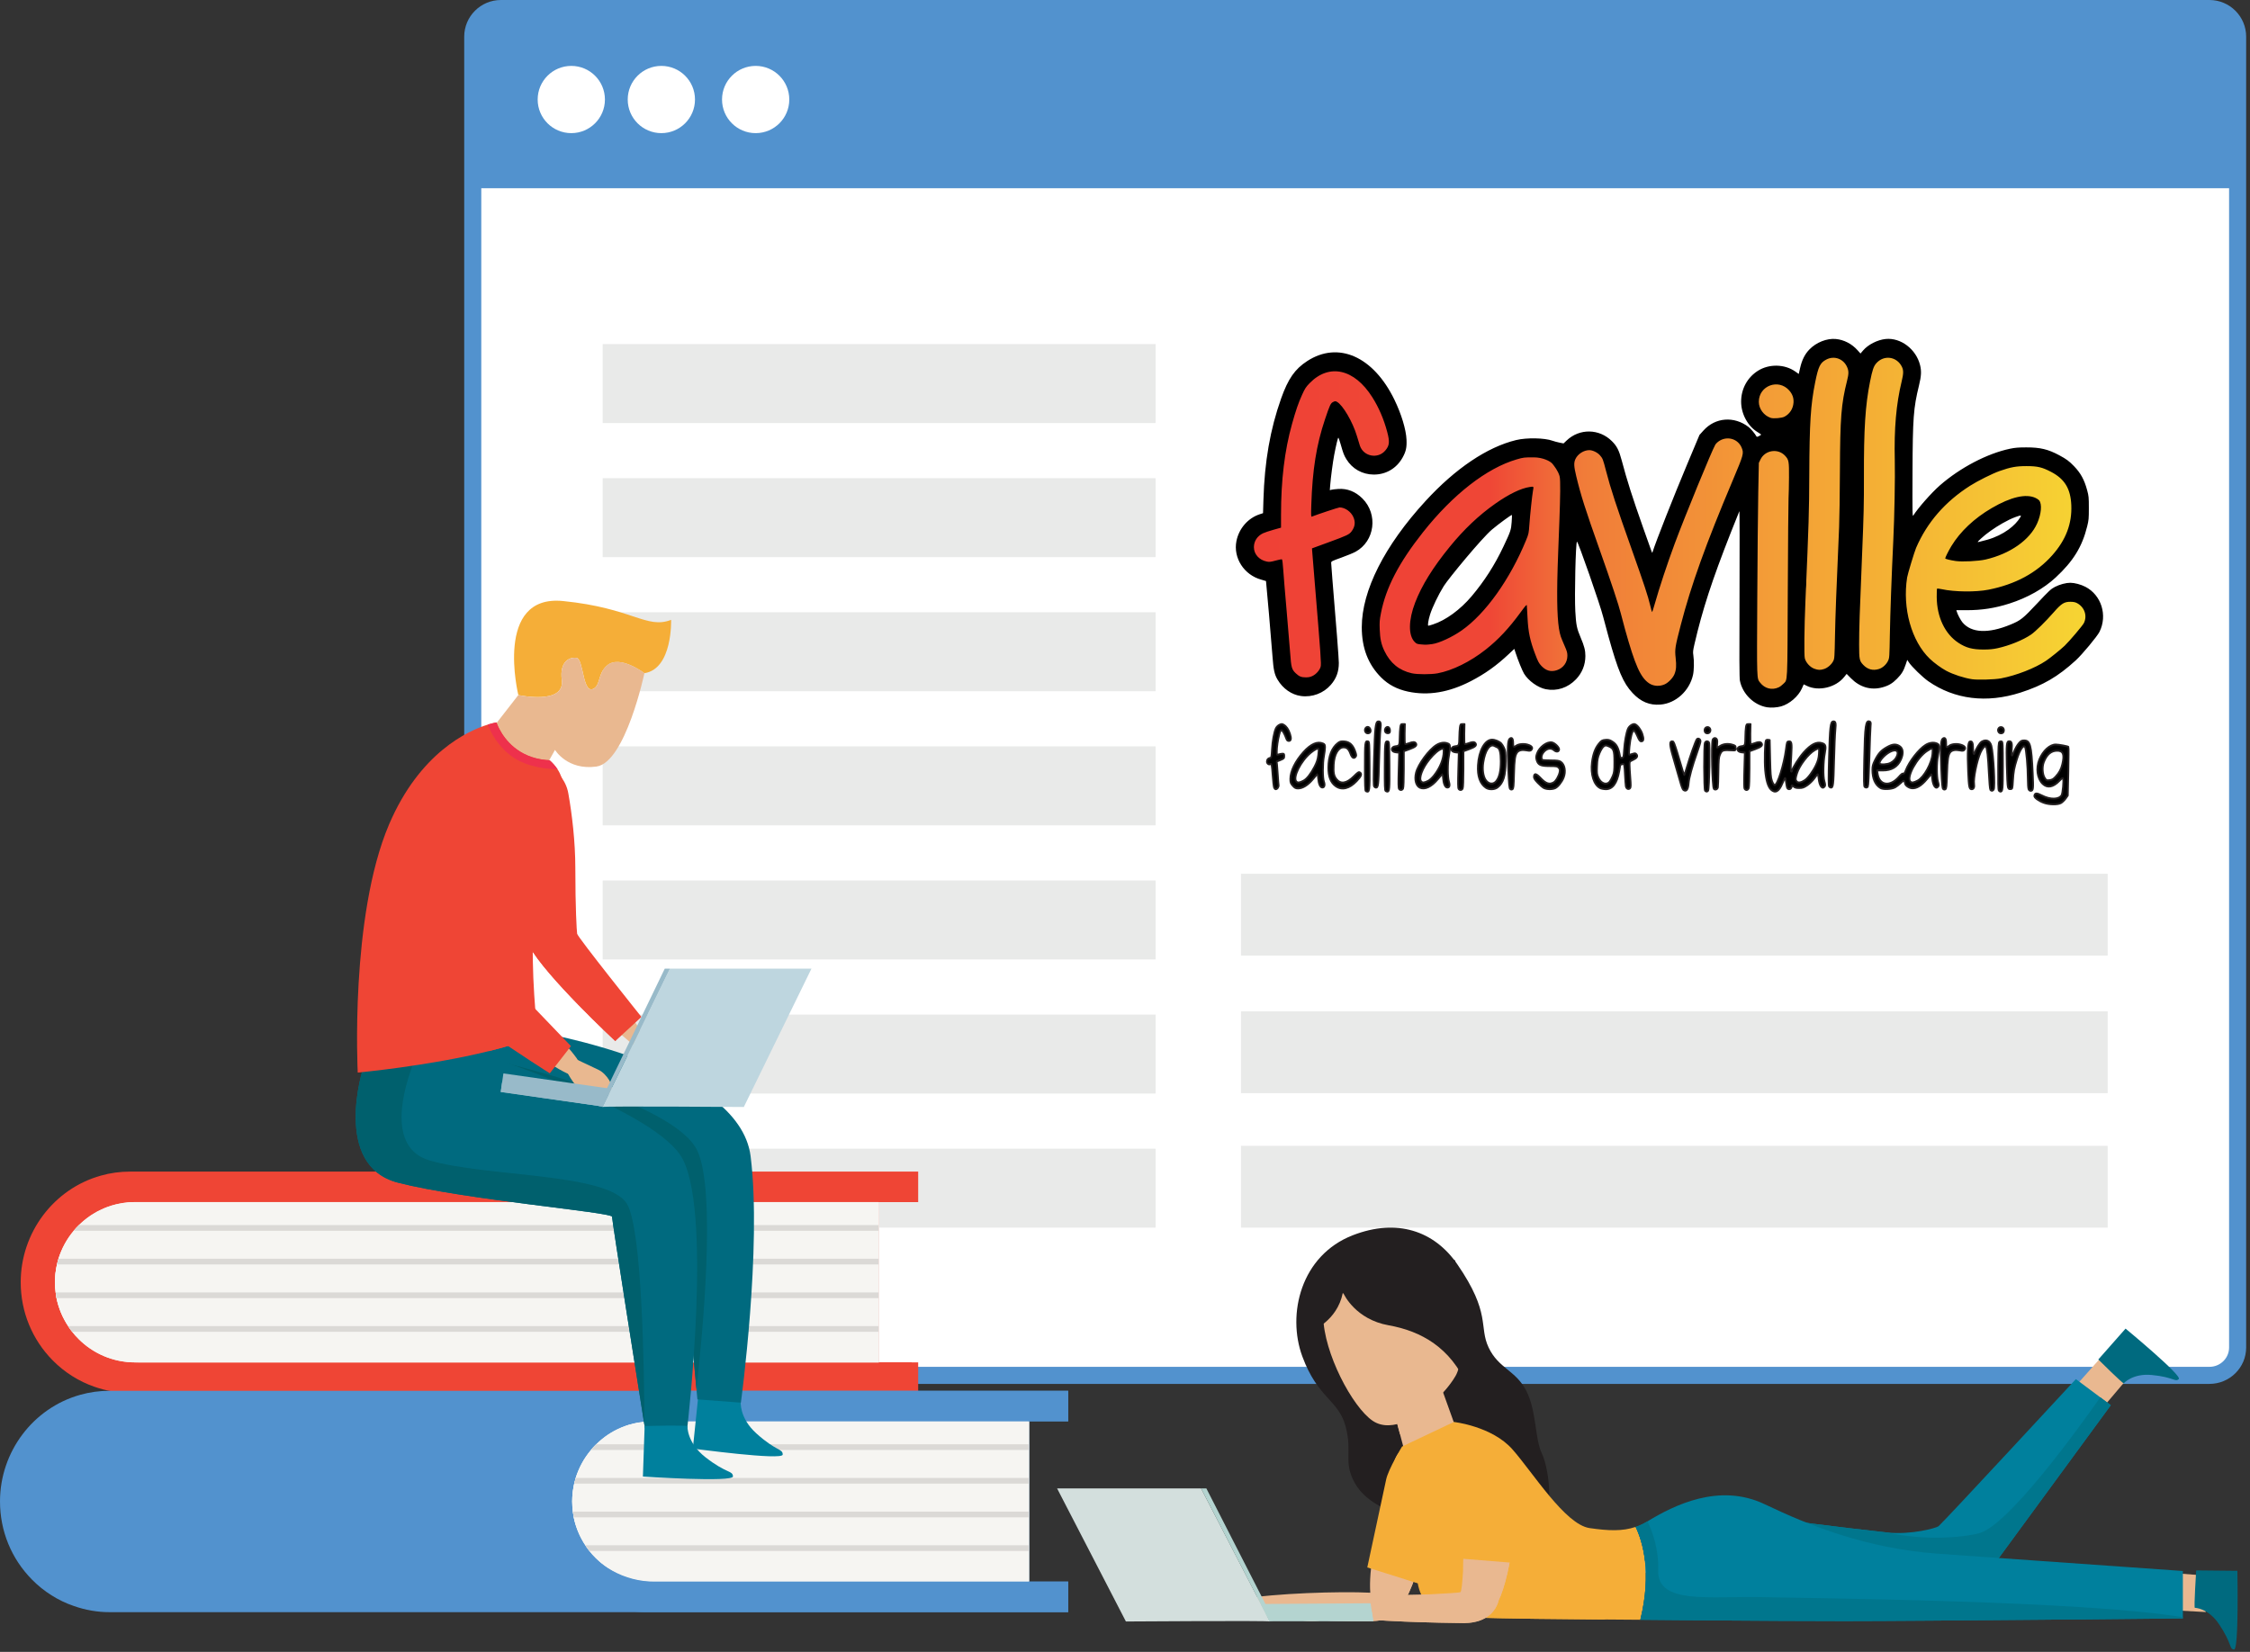<?xml version="1.0" encoding="UTF-8" standalone="no"?>
<!DOCTYPE svg PUBLIC "-//W3C//DTD SVG 1.1//EN" "http://www.w3.org/Graphics/SVG/1.1/DTD/svg11.dtd">
<svg width="100%" height="100%" viewBox="0 0 527 387" version="1.1" xmlns="http://www.w3.org/2000/svg" xmlns:xlink="http://www.w3.org/1999/xlink" xml:space="preserve" xmlns:serif="http://www.serif.com/" style="fill-rule:evenodd;clip-rule:evenodd;stroke-linejoin:round;stroke-miterlimit:2;">
    <rect x="0" y="0" width="527" height="387" fill="#333333" stroke="none"/>
    <g transform="matrix(1,0,0,1,-724.228,-336.842)">
        <g transform="matrix(2,0,0,2,0,0)">
            <path d="M624.165,172.718L624.165,326.268C624.165,328.051 622.685,329.53 620.868,329.53L420.774,329.53C418.958,329.53 417.478,328.051 417.478,326.268L417.478,172.718C417.478,170.901 418.958,169.421 420.774,169.421L620.868,169.421C622.685,169.421 624.165,170.901 624.165,172.718Z" style="fill:white;fill-rule:nonzero;"/>
        </g>
        <g transform="matrix(2,0,0,2,0,0)">
            <path d="M420.774,170.421C419.508,170.421 418.478,171.452 418.478,172.718L418.478,326.268C418.478,327.516 419.508,328.53 420.774,328.53L620.868,328.53C622.135,328.53 623.165,327.516 623.165,326.268L623.165,172.718C623.165,171.452 622.135,170.421 620.868,170.421L420.774,170.421ZM620.868,330.53L420.774,330.53C418.405,330.53 416.478,328.618 416.478,326.268L416.478,172.718C416.478,170.349 418.405,168.421 420.774,168.421L620.868,168.421C623.237,168.421 625.165,170.349 625.165,172.718L625.165,326.268C625.165,328.618 623.237,330.53 620.868,330.53Z" style="fill:rgb(82,146,206);fill-rule:nonzero;"/>
        </g>
        <g transform="matrix(2,0,0,1.53,0,79.614)">
            <path d="M624.165,172.718L624.165,196.942L417.478,196.942L417.478,172.718C417.478,170.901 418.958,169.421 420.774,169.421L620.868,169.421C622.685,169.421 624.165,170.901 624.165,172.718Z" style="fill:rgb(82,146,206);fill-rule:nonzero;"/>
        </g>
        <g transform="matrix(2,0,0,2,-27.229,-2.323)">
            <g>
                <g>
                    <g transform="matrix(1,0,0,1,-4.51,0)">
                        <path d="M451.082,181.24C451.082,183.415 449.319,185.178 447.144,185.178C444.969,185.178 443.206,183.415 443.206,181.24C443.206,179.065 444.969,177.302 447.144,177.302C449.319,177.302 451.082,179.065 451.082,181.24Z" style="fill:white;fill-rule:nonzero;"/>
                    </g>
                    <path d="M468.163,181.24C468.163,183.415 466.4,185.178 464.225,185.178C462.05,185.178 460.286,183.415 460.286,181.24C460.286,179.065 462.05,177.302 464.225,177.302C466.4,177.302 468.163,179.065 468.163,181.24Z" style="fill:white;fill-rule:nonzero;"/>
                </g>
                <g transform="matrix(1,0,0,1,23.118,1.42109e-14)">
                    <path d="M434.001,181.24C434.001,183.415 432.237,185.178 430.063,185.178C427.888,185.178 426.124,183.415 426.124,181.24C426.124,179.065 427.888,177.302 430.063,177.302C432.237,177.302 434.001,179.065 434.001,181.24Z" style="fill:white;fill-rule:nonzero;"/>
                </g>
            </g>
        </g>
        <g transform="matrix(2,0,0,2,0,0)">
            <rect x="507.446" y="286.893" width="101.5" height="9.583" style="fill:rgb(233,234,233);"/>
        </g>
        <g transform="matrix(2,0,0,2,0,-32.236)">
            <g>
                <rect x="507.446" y="286.893" width="101.5" height="9.583" style="fill:rgb(233,234,233);"/>
            </g>
        </g>
        <g transform="matrix(2,0,0,2,0,0)">
            <rect x="507.446" y="302.643" width="101.5" height="9.583" style="fill:rgb(233,234,233);"/>
        </g>
        <g transform="matrix(2,0,0,2,0,0)">
            <rect x="432.696" y="208.726" width="64.75" height="9.25" style="fill:rgb(233,234,233);"/>
        </g>
        <g transform="matrix(2,0,0,2,0,0)">
            <rect x="432.696" y="224.434" width="64.75" height="9.25" style="fill:rgb(233,234,233);"/>
        </g>
        <g transform="matrix(2,0,0,2,0,0)">
            <rect x="432.696" y="240.143" width="64.75" height="9.25" style="fill:rgb(233,234,233);"/>
        </g>
        <g transform="matrix(2,0,0,2,0,0)">
            <rect x="432.696" y="255.851" width="64.75" height="9.25" style="fill:rgb(233,234,233);"/>
        </g>
        <g transform="matrix(2,0,0,2,0,0)">
            <rect x="432.696" y="271.56" width="64.75" height="9.25" style="fill:rgb(233,234,233);"/>
        </g>
        <g transform="matrix(2,0,0,2,0,0)">
            <rect x="432.696" y="287.268" width="64.75" height="9.25" style="fill:rgb(233,234,233);"/>
        </g>
        <g transform="matrix(2,0,0,2,0,0)">
            <rect x="432.696" y="302.976" width="64.75" height="9.25" style="fill:rgb(233,234,233);"/>
        </g>
        <g transform="matrix(2,0,0,2,32.919,102.386)">
            <g>
                <path d="M448.596,258.041L448.596,276.817L452.427,276.817L452.427,279.635L360.905,279.635C359.535,279.635 358.21,279.399 356.983,278.968C355.227,278.362 353.652,277.355 352.373,276.061C350.192,273.85 348.836,270.799 348.836,267.43C348.836,261.819 352.584,257.095 357.68,255.671C358.702,255.376 359.785,255.225 360.905,255.225L452.427,255.225L452.427,258.041L448.596,258.041Z" style="fill:rgb(239,69,53);fill-rule:nonzero;"/>
                <path d="M451.67,277.575L451.67,278.877L360.905,278.877C359.648,278.877 358.414,278.665 357.233,278.249C355.613,277.696 354.121,276.75 352.91,275.523C350.775,273.357 349.594,270.48 349.594,267.43C349.594,262.296 353.001,257.761 357.892,256.399C358.846,256.119 359.86,255.981 360.905,255.981L451.67,255.981L451.67,257.284L447.839,257.284L447.839,277.575L451.67,277.575ZM453.184,258.041L453.184,254.468L360.905,254.468C359.724,254.468 358.565,254.626 357.476,254.937C351.941,256.481 348.08,261.623 348.08,267.43C348.08,270.882 349.412,274.138 351.835,276.591C353.205,277.977 354.901,279.052 356.733,279.68C358.074,280.149 359.474,280.392 360.905,280.392L453.184,280.392L453.184,276.817L448.596,276.817L448.596,258.041L453.184,258.041Z" style="fill:rgb(239,69,53);fill-rule:nonzero;"/>
                <path d="M352.095,267.426C352.095,267.835 352.122,268.234 352.175,268.624C352.201,268.847 352.237,269.068 352.272,269.29C352.512,270.479 352.982,271.589 353.63,272.565C353.772,272.796 353.932,273.018 354.11,273.231C354.332,273.523 354.58,273.799 354.846,274.065C356.542,275.77 358.885,276.817 361.486,276.817L448.541,276.817L448.541,258.035L361.486,258.035C358.912,258.035 356.586,259.065 354.899,260.733C354.678,260.947 354.474,261.169 354.287,261.399C353.488,262.349 352.876,263.459 352.503,264.675C352.432,264.896 352.379,265.118 352.326,265.34C352.175,266.015 352.095,266.707 352.095,267.426Z" style="fill:rgb(246,245,242);fill-rule:nonzero;"/>
                <path d="M448.596,258.041L448.596,276.817L361.958,276.817C359.224,276.817 356.764,275.773 354.984,274.069C354.704,273.805 354.447,273.524 354.212,273.236L354.205,273.229C354.023,273.01 353.856,272.798 353.705,272.57L353.697,272.563C353.023,271.586 352.531,270.48 352.282,269.292C352.244,269.072 352.206,268.846 352.175,268.626C352.123,268.239 352.092,267.838 352.092,267.43C352.092,267.248 352.1,267.066 352.107,266.885C352.115,266.71 352.13,266.536 352.153,266.369C352.175,266.195 352.198,266.021 352.229,265.847C352.259,265.681 352.297,265.507 352.334,265.34C352.395,265.12 352.448,264.9 352.524,264.674C352.917,263.462 353.561,262.349 354.394,261.403C354.591,261.168 354.81,260.948 355.038,260.736C356.809,259.07 359.255,258.041 361.958,258.041L448.596,258.041Z" style="fill:rgb(246,245,242);fill-rule:nonzero;"/>
                <path d="M448.596,258.041L448.596,276.817L361.488,276.817C359.217,276.817 357.135,276.016 355.515,274.675C355.28,274.486 355.06,274.281 354.848,274.069L354.848,274.062C354.576,273.797 354.333,273.524 354.106,273.236L354.106,273.229C353.932,273.018 353.773,272.798 353.629,272.563C353.546,272.441 353.47,272.32 353.395,272.199L353.395,272.191C353.25,271.942 353.107,271.685 352.978,271.42C352.804,271.056 352.66,270.686 352.539,270.299C352.494,270.163 352.448,270.034 352.418,269.897C352.357,269.701 352.312,269.496 352.274,269.292C352.236,269.064 352.198,268.846 352.175,268.626C352.123,268.239 352.092,267.838 352.092,267.43C352.092,267.248 352.1,267.066 352.107,266.885C352.115,266.71 352.13,266.536 352.153,266.369C352.175,266.195 352.198,266.021 352.229,265.847C352.259,265.681 352.289,265.507 352.327,265.34C352.38,265.12 352.433,264.894 352.501,264.674C352.592,264.371 352.698,264.075 352.827,263.788C352.948,263.492 353.084,263.212 353.235,262.939C353.531,262.395 353.887,261.88 354.288,261.403C354.379,261.289 354.477,261.168 354.583,261.063C354.682,260.948 354.788,260.843 354.901,260.736C355.219,260.426 355.552,260.132 355.916,259.866C356.037,259.783 356.158,259.692 356.279,259.608C356.529,259.449 356.787,259.291 357.044,259.146C357.309,259.011 357.582,258.882 357.861,258.761C358.142,258.646 358.422,258.541 358.717,258.451C359.588,258.185 360.526,258.041 361.488,258.041L448.596,258.041Z" style="fill:rgb(246,245,242);fill-rule:nonzero;"/>
                <path d="M354.287,261.399L448.541,261.399L448.541,260.733L354.899,260.733C354.678,260.947 354.474,261.169 354.287,261.399Z" style="fill:rgb(219,217,214);fill-rule:nonzero;"/>
                <path d="M352.326,265.34L448.541,265.34L448.541,264.675L352.503,264.675C352.432,264.896 352.379,265.118 352.326,265.34Z" style="fill:rgb(219,217,214);fill-rule:nonzero;"/>
                <path d="M352.175,268.624C352.201,268.847 352.237,269.068 352.272,269.29L448.541,269.29L448.541,268.624L352.175,268.624Z" style="fill:rgb(219,217,214);fill-rule:nonzero;"/>
                <path d="M353.63,272.565C353.772,272.796 353.932,273.018 354.11,273.231L448.541,273.231L448.541,272.565L353.63,272.565Z" style="fill:rgb(219,217,214);fill-rule:nonzero;"/>
            </g>
        </g>
        <g transform="matrix(2,0,0,2,35,0)">
            <g>
                <path d="M465.134,334.908L465.134,353.688L469.714,353.688L469.714,357.269L357.434,357.269C356.004,357.269 354.604,357.019 353.264,356.548C351.434,355.929 349.734,354.849 348.364,353.458C345.944,351.008 344.614,347.758 344.614,344.298C344.614,338.498 348.474,333.358 354.004,331.809C355.104,331.498 356.254,331.338 357.434,331.338L469.714,331.338L469.714,334.908L465.134,334.908Z" style="fill:rgb(82,146,206);fill-rule:nonzero;"/>
            </g>
        </g>
        <g transform="matrix(2,0,0,2,35,0)">
            <g>
                <path d="M411.627,344.298C411.627,344.706 411.654,345.105 411.707,345.496C411.733,345.719 411.77,345.94 411.805,346.162C412.044,347.352 412.515,348.461 413.163,349.438C413.305,349.668 413.465,349.89 413.643,350.103C413.864,350.396 414.112,350.671 414.379,350.938C416.074,352.642 418.417,353.688 421.018,353.688L465.074,353.688L465.074,334.907L421.018,334.907C418.444,334.907 416.118,335.937 414.432,337.605C414.21,337.818 414.006,338.04 413.819,338.271C413.021,339.221 412.408,340.33 412.035,341.547C411.965,341.769 411.911,341.99 411.858,342.212C411.707,342.887 411.627,343.579 411.627,344.298Z" style="fill:rgb(246,245,242);fill-rule:nonzero;"/>
            </g>
        </g>
        <g transform="matrix(2,0,0,2,35,0)">
            <g>
                <path d="M465.129,334.913L465.129,353.689L421.49,353.689C418.757,353.689 416.296,352.645 414.517,350.941C414.236,350.677 413.979,350.396 413.744,350.108L413.737,350.101C413.556,349.882 413.389,349.669 413.237,349.442L413.229,349.435C412.556,348.458 412.063,347.353 411.813,346.164C411.776,345.944 411.738,345.718 411.708,345.498C411.655,345.111 411.625,344.71 411.625,344.302C411.625,344.12 411.632,343.938 411.64,343.756C411.647,343.582 411.662,343.408 411.686,343.241C411.708,343.067 411.73,342.894 411.761,342.719C411.791,342.553 411.829,342.378 411.867,342.212C411.928,341.992 411.98,341.772 412.057,341.546C412.45,340.334 413.094,339.221 413.926,338.274C414.123,338.04 414.343,337.82 414.569,337.608C416.342,335.942 418.787,334.913 421.49,334.913L465.129,334.913Z" style="fill:rgb(246,245,242);fill-rule:nonzero;"/>
            </g>
        </g>
        <g transform="matrix(2,0,0,2,35,0)">
            <g>
                <path d="M465.129,334.913L465.129,353.689L421.021,353.689C418.749,353.689 416.667,352.887 415.047,351.547C414.813,351.357 414.593,351.153 414.381,350.941L414.381,350.934C414.108,350.669 413.865,350.396 413.639,350.108L413.639,350.101C413.465,349.889 413.306,349.669 413.161,349.435C413.078,349.313 413.003,349.192 412.927,349.071L412.927,349.063C412.783,348.813 412.64,348.557 412.511,348.291C412.336,347.928 412.192,347.557 412.071,347.171C412.026,347.035 411.98,346.906 411.95,346.77C411.89,346.573 411.844,346.368 411.807,346.164C411.769,345.937 411.73,345.718 411.708,345.498C411.655,345.111 411.625,344.71 411.625,344.302C411.625,344.12 411.632,343.938 411.64,343.756C411.647,343.582 411.662,343.408 411.686,343.241C411.708,343.067 411.73,342.894 411.761,342.719C411.791,342.553 411.821,342.378 411.859,342.212C411.912,341.992 411.965,341.765 412.033,341.546C412.124,341.243 412.23,340.947 412.359,340.66C412.48,340.364 412.616,340.084 412.768,339.812C413.063,339.267 413.419,338.752 413.82,338.274C413.911,338.161 414.01,338.04 414.115,337.934C414.214,337.82 414.32,337.715 414.434,337.608C414.752,337.298 415.085,337.003 415.448,336.738C415.569,336.654 415.69,336.563 415.812,336.48C416.062,336.321 416.318,336.162 416.576,336.019C416.841,335.882 417.114,335.754 417.394,335.632C417.674,335.519 417.954,335.413 418.249,335.322C419.12,335.057 420.059,334.913 421.021,334.913L465.129,334.913Z" style="fill:rgb(246,245,242);fill-rule:nonzero;"/>
            </g>
        </g>
        <g transform="matrix(2,0,0,2,35,0)">
            <g>
                <path d="M413.819,338.271L465.074,338.271L465.074,337.605L414.432,337.605C414.21,337.818 414.006,338.04 413.819,338.271Z" style="fill:rgb(219,217,214);fill-rule:nonzero;"/>
            </g>
        </g>
        <g transform="matrix(2,0,0,2,35,0)">
            <g>
                <path d="M411.858,342.212L465.074,342.212L465.074,341.547L412.035,341.547C411.965,341.769 411.911,341.99 411.858,342.212Z" style="fill:rgb(219,217,214);fill-rule:nonzero;"/>
            </g>
        </g>
        <g transform="matrix(2,0,0,2,35,0)">
            <g>
                <path d="M411.707,345.496C411.733,345.719 411.77,345.94 411.805,346.162L465.074,346.162L465.074,345.496L411.707,345.496Z" style="fill:rgb(219,217,214);fill-rule:nonzero;"/>
            </g>
        </g>
        <g transform="matrix(2,0,0,2,35,0)">
            <g>
                <path d="M413.163,349.438C413.305,349.668 413.465,349.89 413.643,350.103L465.074,350.103L465.074,349.438L413.163,349.438Z" style="fill:rgb(219,217,214);fill-rule:nonzero;"/>
            </g>
        </g>
        <g transform="matrix(2,0,0,2,35,0)">
            <g>
                <path d="M413.914,337.929C413.804,338.038 413.704,338.158 413.614,338.269L413.724,338.269C412.894,339.218 412.244,340.328 411.854,341.548C411.773,341.769 411.724,341.988 411.664,342.208C411.624,342.378 411.584,342.548 411.554,342.718C411.523,342.889 411.504,343.068 411.484,343.238C411.464,343.408 411.444,343.578 411.434,343.758C411.434,343.938 411.424,344.118 411.424,344.298C411.424,344.708 411.454,345.108 411.504,345.498C411.534,345.718 411.574,345.938 411.614,346.158C411.864,347.349 412.354,348.458 413.023,349.429L413.034,349.438C413.184,349.668 413.354,349.878 413.534,350.099L413.544,350.108C413.773,350.398 414.034,350.679 414.313,350.938C414.644,351.258 415.004,351.559 415.384,351.828L415.584,351.958L415.674,352.028L415.764,352.088L415.773,352.088C417.194,352.998 418.884,353.578 420.714,353.679L420.984,353.679L421.023,353.688L469.714,353.688L469.714,357.258L420.234,357.258C418.804,357.258 417.404,357.019 416.063,356.548C414.234,355.918 412.534,354.849 411.164,353.458C408.744,351.008 407.414,347.748 407.414,344.298C407.414,338.488 411.273,333.349 416.804,331.809C417.894,331.498 419.054,331.338 420.234,331.338L469.714,331.338L469.714,334.908L420.813,334.908C420.704,334.908 420.604,334.908 420.494,334.918C420.364,334.918 420.234,334.929 420.104,334.938L420.084,334.938C419.854,334.958 419.624,334.979 419.394,335.019C419.174,335.048 418.954,335.088 418.734,335.139L418.674,335.158C418.464,335.198 418.254,335.258 418.044,335.318C417.754,335.408 417.474,335.519 417.194,335.628C416.914,335.748 416.644,335.878 416.374,336.019C416.114,336.158 415.864,336.318 415.614,336.479L415.444,336.599L415.244,336.738L415.104,336.858C414.984,336.938 414.874,337.028 414.764,337.118C414.584,337.278 414.404,337.438 414.234,337.608C414.124,337.708 414.014,337.818 413.914,337.929Z" style="fill:rgb(82,146,206);fill-rule:nonzero;"/>
            </g>
        </g>
        <g transform="matrix(2,0,0,2,-2.192,14.769)">
            <g>
                <g transform="matrix(1,0,0,1,6.17,182.477)">
                    <path d="M520.659,155.825C520.465,155.76 517.153,154.851 515.724,152.318C514.296,149.785 515.465,148.746 514.62,145.629C513.776,142.512 511.373,142.382 509.556,137.447C507.737,132.512 509.373,125.613 515.484,123.249C520.646,121.252 525.014,122.741 527.709,126.658C531.687,132.438 530.206,133.94 531.375,136.408C532.543,138.875 534.544,139.062 535.777,141.464C537.012,143.867 536.765,147.058 537.608,148.811C538.453,150.564 539.427,156.734 536.569,159.201C533.712,161.669 520.659,155.825 520.659,155.825Z" style="fill:rgb(35,31,32);fill-rule:nonzero;"/>
                </g>
                <g>
                    <g>
                        <g transform="matrix(1,0,0,1,6.17,182.477)">
                            <path d="M524.824,153.393C524.707,154.926 524.224,158.175 523.396,161.203C522.656,163.995 521.612,166.603 520.335,167.538C520.304,167.634 519.703,168.363 517.99,168.437C515.177,168.563 506.886,168.282 502.794,167.604C502.669,167.583 502.545,167.561 502.42,167.538L502.218,167.619L502.21,167.619C501.5,167.87 500.417,167.745 499.927,167.671C498.711,167.494 497.433,166.418 497.495,165.954C497.565,165.498 500.309,166.058 500.417,165.969C500.526,165.874 499.217,165.483 499.326,165.056C499.436,164.636 501.235,164.945 501.897,165.328C502.194,165.505 502.404,165.667 502.568,165.858C506.277,165.203 513.914,164.945 517.515,165.129C517.413,163.811 517.577,162.079 517.873,160.223C518.005,159.39 518.161,158.536 518.341,157.681C519.011,154.432 519.906,151.235 520.382,149.622C520.632,148.759 521.349,148.03 522.283,147.868C524.551,147.478 525.034,150.498 524.824,153.393Z" style="fill:rgb(233,184,144);fill-rule:nonzero;"/>
                        </g>
                        <g transform="matrix(1,0,0,1,6.17,182.477)">
                            <path d="M523.396,161.203C522.656,163.995 521.612,166.603 520.335,167.538C520.304,167.634 519.703,168.363 517.99,168.437C515.177,168.563 506.886,168.282 502.794,167.604C505.545,167.531 517.172,167.207 518.839,167.03C520.732,166.831 521.745,163.486 521.448,162.558C521.255,161.954 519.291,160.938 517.873,160.223C518.005,159.39 518.161,158.536 518.341,157.681L519.26,156.642L523.396,161.203Z" style="fill:rgb(233,184,144);fill-rule:nonzero;"/>
                        </g>
                        <g transform="matrix(1,0,0,1,6.17,182.477)">
                            <path d="M583.689,165.773C580.371,160.092 608.299,162.146 615.305,163.939C622.311,165.731 614.747,166.603 603.253,167.174C591.76,167.746 584.995,168.008 583.689,165.773Z" style="fill:rgb(232,208,178);fill-rule:nonzero;"/>
                        </g>
                        <g transform="matrix(1,0,0,1,6.17,182.477)">
                            <path d="M609.97,167.098C610.084,167.098 615.36,167.395 615.36,167.395L615.214,163.118L610.863,162.769L609.97,167.098Z" style="fill:rgb(233,184,144);fill-rule:nonzero;"/>
                        </g>
                        <g transform="matrix(1,0,0,1,6.17,182.477)">
                            <path d="M568.267,166.572C578.843,167.083 587.524,165.857 587.658,163.834C587.792,161.812 579.327,159.757 568.752,159.245C558.177,158.734 549.494,159.959 549.36,161.982C549.227,164.005 557.691,166.06 568.267,166.572Z" style="fill:rgb(232,208,178);fill-rule:nonzero;"/>
                        </g>
                        <g transform="matrix(1,0,0,1,6.17,182.477)">
                            <path d="M528.159,150.372L521.473,148.361L520.998,146.568L520.685,145.4L520.632,145.182L525.533,140.249L527.442,145.563L528.159,150.372Z" style="fill:rgb(233,184,144);fill-rule:nonzero;"/>
                        </g>
                        <g transform="matrix(1,0,0,1,6.17,182.477)">
                            <path d="M523.504,143.981C523.504,143.981 520.188,146.603 517.802,144.996C515.416,143.389 512.056,137.008 512.007,132.771C511.958,128.534 518.679,125.076 523.5,127.219C528.322,129.362 528.861,137.406 527.498,139.744C526.135,142.082 523.504,143.981 523.504,143.981Z" style="fill:rgb(233,184,144);fill-rule:nonzero;"/>
                        </g>
                        <g transform="matrix(1,0,0,1,6.17,182.477)">
                            <path d="M549.144,168.298C548.424,168.298 547.004,168.288 545.234,168.268L544.704,168.268C540.084,168.238 533.374,168.158 529.864,168.048L529.804,168.048C529.674,168.038 529.544,168.038 529.424,168.028C528.594,167.999 527.864,167.918 527.234,167.798L527.224,167.798C524.454,167.268 523.414,165.918 523.073,164.028L522.063,163.708L517.164,162.168L519.374,151.868C519.624,150.668 521.234,148.008 521.234,148.008L527.304,145.128C527.304,145.128 531.764,145.618 534.164,148.338C536.563,151.058 540.334,157.138 543.194,157.558C545.394,157.878 547.054,157.948 548.594,157.418C549.414,159.138 550.504,162.738 549.144,168.298Z" style="fill:rgb(245,174,56);fill-rule:nonzero;"/>
                        </g>
                        <g transform="matrix(1,0,0,1,6.17,182.477)">
                            <path d="M545.234,168.268L544.704,168.268C540.084,168.238 533.374,168.158 529.864,168.048C531.304,160.678 533.504,149.108 533.504,149.108C533.504,149.108 534.824,151.268 535.404,159.348C535.813,164.958 540.773,167.229 545.234,168.268Z" style="fill:rgb(245,174,56);fill-rule:nonzero;"/>
                        </g>
                        <g transform="matrix(1,0,0,1,6.17,182.477)">
                            <path d="M602.733,144.12C602.802,144.029 606.22,140 606.22,140L602.968,137.705L600.072,140.968L602.733,144.12Z" style="fill:rgb(233,184,144);fill-rule:nonzero;"/>
                        </g>
                        <g transform="matrix(1,0,0,1,6.17,182.477)">
                            <path d="M584.343,163.764C578.158,162.939 597.477,142.68 603.235,138.357C608.994,134.034 604.784,140.37 597.848,149.55C590.911,158.729 586.776,164.088 584.343,163.764Z" style="fill:rgb(233,184,144);fill-rule:nonzero;"/>
                        </g>
                        <g transform="matrix(1,0,0,1,6.17,182.477)">
                            <path d="M604.238,143.163L590.827,161.468C589.23,163.12 588.115,164.196 587.921,164.196C587.298,164.196 573.52,160.073 566.397,157.922L564.563,156.428C564.563,156.428 572.472,157.48 578.021,158.072L578.052,158.072C580.841,158.376 583.826,157.546 584.06,157.342C584.839,156.66 600.147,140.108 600.147,140.108L603.008,142.244L604.238,143.163Z" style="fill:rgb(0,128,157);fill-rule:nonzero;"/>
                        </g>
                        <g transform="matrix(1,0,0,1,6.17,182.477)">
                            <path d="M604.238,143.163L590.827,161.468C589.23,163.12 588.115,164.196 587.921,164.196C587.298,164.196 573.52,160.073 566.397,157.922L564.563,156.428C564.563,156.428 572.472,157.48 578.021,158.072L578.052,158.072C582.244,159.039 586.822,158.694 588.833,158.156C592.27,157.229 600.467,145.859 603.008,142.244L604.238,143.163Z" style="fill:rgb(0,118,141);fill-rule:nonzero;"/>
                        </g>
                        <g transform="matrix(1,0,0,1,6.17,182.477)">
                            <path d="M605.758,140.596C605.758,140.596 606.783,139.417 609.016,139.624C611.603,139.863 611.766,140.499 612.199,140.102C612.634,139.705 605.967,134.192 605.967,134.192L602.777,137.808C602.777,137.808 605.672,140.688 605.758,140.596Z" style="fill:rgb(0,106,127);fill-rule:nonzero;"/>
                        </g>
                        <g transform="matrix(1,0,0,1,6.17,182.477)">
                            <path d="M612.678,162.583L612.678,168.138C612.678,168.138 582.092,168.448 573.029,168.448C563.974,168.448 549.683,168.305 549.683,168.305C549.683,168.305 549.487,168.305 549.145,168.297C550.509,162.742 549.409,159.139 548.592,157.421C549.051,157.271 549.495,157.061 549.947,156.785L549.979,156.768C553.041,154.908 558.363,152.21 563.709,154.766C568.969,157.279 575.577,159.927 583.907,160.555L612.678,162.583Z" style="fill:rgb(0,128,157);fill-rule:nonzero;"/>
                        </g>
                        <g transform="matrix(1,0,0,1,6.17,182.477)">
                            <path d="M612.678,168.004L612.678,168.138C612.678,168.138 582.092,168.448 573.029,168.448C563.974,168.448 549.683,168.305 549.683,168.305C549.683,168.305 549.487,168.305 549.145,168.297C550.509,162.742 549.409,159.139 548.592,157.421C549.051,157.271 549.495,157.061 549.947,156.785L549.979,156.768C550.57,157.991 551.311,160.044 551.233,162.507C551.101,166.554 557.272,165.507 563.507,165.649C569.063,165.775 601.238,166.06 612.678,168.004Z" style="fill:rgb(0,118,141);fill-rule:nonzero;"/>
                        </g>
                        <g transform="matrix(1,0,0,1,6.17,182.477)">
                            <path d="M513.05,167.106C513.33,165.929 511.126,165.701 510.371,165.65C509.142,165.567 507.638,166.349 507.594,166.809C507.551,167.27 510.361,167.302 510.444,167.415C510.527,167.528 509.159,167.637 509.165,168.073C509.172,168.509 511.003,168.586 511.742,168.348C512.481,168.109 512.874,167.845 513.05,167.106Z" style="fill:rgb(233,184,144);fill-rule:nonzero;"/>
                        </g>
                        <g transform="matrix(1,0,0,1,5.302,181.924)">
                            <path d="M614.949,167.453C614.949,167.453 616.512,167.457 617.815,169.417C619.328,171.688 618.953,172.269 619.537,172.342C620.121,172.416 619.929,163.116 619.929,163.116L615.106,163.068C615.106,163.068 614.823,167.447 614.949,167.453Z" style="fill:rgb(0,106,127);fill-rule:nonzero;"/>
                        </g>
                        <g transform="matrix(1,0,0,1,6.17,182.477)">
                            <path d="M534.229,159C533.91,161.593 533.349,164.385 532.477,166.19L532.5,166.22C531.736,168.474 529.445,168.666 528.712,168.673L528.564,168.688C525.798,168.658 517.732,168.525 513.578,167.877L513.57,167.877C512.161,167.656 511.202,167.383 511.047,167.03C510.571,165.969 518.637,165.38 524.403,165.321C526.328,165.225 527.964,165.129 528.073,165.063C528.206,164.982 528.308,163.788 528.377,162.595C528.377,161.895 528.4,161.158 528.447,160.407C528.455,160.201 528.471,159.994 528.486,159.788C528.735,156.045 529.367,152.045 529.687,150.159C529.843,149.275 530.466,148.479 531.378,148.214C533.583,147.595 534.409,150.542 534.541,153.445C534.588,154.609 534.502,156.73 534.229,159Z" style="fill:rgb(233,184,144);fill-rule:nonzero;"/>
                        </g>
                        <g transform="matrix(1,0,0,1,6.17,182.477)">
                            <path d="M532.477,166.19L532.5,166.22C531.736,168.474 529.445,168.666 528.712,168.673L528.564,168.688C525.798,168.658 517.732,168.525 513.578,167.877C516.758,167.907 528.502,167.958 530.1,167.118C531.946,166.153 532.726,162.735 532.469,161.858C532.266,161.203 529.71,160.643 528.447,160.407C528.455,160.201 528.471,159.994 528.486,159.788L529.461,159.125L534.229,159C533.91,161.593 533.349,164.385 532.477,166.19Z" style="fill:rgb(233,184,144);fill-rule:nonzero;"/>
                        </g>
                        <g transform="matrix(1,0,0,1,6.17,182.477)">
                            <path d="M528.034,161.125C528.034,161.125 527.839,147.536 531.93,147.634C536.021,147.731 534.608,161.66 534.608,161.66L528.034,161.125Z" style="fill:rgb(245,174,56);fill-rule:nonzero;"/>
                        </g>
                        <g transform="matrix(1,0,0,1,6.17,182.477)">
                            <path d="M480.837,152.91L488.896,168.499C488.896,168.499 505.634,168.382 505.758,168.499L497.698,152.91C497.698,152.91 480.589,152.91 480.837,152.91Z" style="fill:rgb(211,223,221);fill-rule:nonzero;"/>
                        </g>
                        <g transform="matrix(1,0,0,1,6.17,182.477)">
                            <path d="M517.866,168.455L505.711,168.447L505.227,167.512L504.677,166.45L517.546,166.366L517.71,167.414L517.866,168.455Z" style="fill:rgb(180,212,208);fill-rule:nonzero;"/>
                        </g>
                        <g transform="matrix(1,0,0,1,6.17,182.477)">
                            <path d="M497.698,152.91L498.318,152.91L506.223,168.382L505.714,168.445L497.698,152.91Z" style="fill:rgb(180,212,208);fill-rule:nonzero;"/>
                        </g>
                        <g transform="matrix(1,0,0,1,6.17,182.477)">
                            <path d="M517.866,168.455L505.711,168.447L505.227,167.512L517.71,167.414L517.866,168.455Z" style="fill:rgb(180,212,208);fill-rule:nonzero;"/>
                        </g>
                        <g transform="matrix(1,0,0,1,6.17,182.477)">
                            <path d="M524.129,157.22L523.033,163.973L521.534,163.497L524.129,157.22Z" style="fill:rgb(245,174,56);fill-rule:nonzero;"/>
                        </g>
                        <g transform="matrix(1,0,0,1,6.17,182.477)">
                            <path d="M523.172,143.911C523.008,144.153 521.901,145.743 520.998,146.568L520.685,145.4L520.693,145.392C520.693,145.392 522.633,144.511 523.172,143.911Z" style="fill:rgb(233,184,144);fill-rule:nonzero;"/>
                        </g>
                    </g>
                    <g transform="matrix(1,0,0,1,6.17,182.477)">
                        <path d="M514.445,130.198C514.445,130.198 515.81,133.12 519.656,133.802C523.504,134.483 526.914,136.432 528.861,140.864C530.81,145.296 527.449,126.204 527.449,126.204C527.449,126.204 514.883,119.986 512.059,127.714C511.848,128.292 510.646,134.435 510.646,134.435C510.646,134.435 513.617,133.363 514.299,130.003" style="fill:rgb(35,31,32);fill-rule:nonzero;"/>
                    </g>
                </g>
            </g>
        </g>
        <g transform="matrix(2,0,0,2,0,9)">
            <g transform="matrix(1,0,0,1,25.978,45.04)">
                <path d="M403.634,195.939C404.508,196.038 404.342,200.287 405.672,199.545C406.477,199.093 406.139,197.751 407.244,196.821C408.744,195.551 411.604,197.737 411.604,197.737C414.925,197.232 414.73,191.491 414.73,191.491C411.844,192.606 410.241,190.108 402.09,189.287C393.941,188.458 396.839,200.297 396.839,200.297C396.839,200.297 402.312,201.505 401.929,198.537C401.656,196.431 402.752,195.838 403.634,195.939Z" style="fill:rgb(245,174,56);fill-rule:nonzero;"/>
            </g>
            <g transform="matrix(1,0,0,1,25.978,45.04)">
                <path d="M396.839,200.297L391.771,206.814L398.785,210.924L401.132,206.722C401.132,206.722 402.57,209.144 405.982,208.676C409.384,208.213 411.604,197.737 411.604,197.737C411.604,197.737 408.744,195.551 407.244,196.821C406.139,197.751 406.477,199.093 405.672,199.545C404.342,200.287 404.508,196.038 403.634,195.939C402.752,195.838 401.656,196.431 401.929,198.537C402.312,201.505 396.839,200.297 396.839,200.297Z" style="fill:rgb(233,184,144);fill-rule:nonzero;"/>
            </g>
            <g transform="matrix(1,0,0,1,25.978,45.04)">
                <path d="M421.276,252.691C414.765,249.251 416.833,278.151 418.823,285.402C420.813,292.653 421.899,284.828 422.682,272.937C423.463,261.044 423.838,254.045 421.276,252.691Z" style="fill:rgb(233,184,144);fill-rule:nonzero;"/>
            </g>
            <g transform="matrix(1,0,0,1,25.978,45.04)">
                <path d="M388.871,245.428C387.679,247.833 388.804,250.733 391.291,251.742C393.269,252.545 398.304,254.021 401.962,254.643C411.019,256.186 419.293,258.097 421.747,255.164C424.201,252.231 420.278,247.121 411.667,244.568C403.883,242.261 394.544,238.218 392.354,240.042C391.244,240.965 389.914,243.324 388.871,245.428Z" style="fill:rgb(233,184,144);fill-rule:nonzero;"/>
            </g>
            <g transform="matrix(1,0,0,1,25.978,45.04)">
                <path d="M422.885,283.043C422.885,283.043 422.674,284.95 424.718,286.793C427.088,288.93 427.798,288.547 427.801,289.27C427.804,289.991 417.276,288.563 417.276,288.563L417.887,282.674C417.887,282.674 422.895,282.889 422.885,283.043Z" style="fill:rgb(0,128,157);fill-rule:nonzero;"/>
            </g>
            <g transform="matrix(1,0,0,1,25.978,45.04)">
                <path d="M422.901,283.187L417.81,282.803C417.81,282.803 417.772,282.356 417.698,281.602C417.289,276.955 415.74,260.343 414.997,259.116C414.65,258.534 408.964,258.818 402.621,258.102C393.416,257.072 382.812,253.95 384.955,243.147L399.028,239.765C399.028,239.765 422.703,243.63 424.041,254.322C425.379,265.025 422.901,283.187 422.901,283.187Z" style="fill:rgb(0,106,127);fill-rule:nonzero;"/>
            </g>
            <g transform="matrix(1,0,0,1,25.978,45.04)">
                <path d="M417.698,281.602C417.289,276.955 415.74,260.343 414.997,259.116C414.65,258.534 408.964,258.818 402.621,258.102L394.16,243.135C394.16,243.135 415.01,247.781 417.797,253.665C420.027,258.373 418.429,275.098 417.698,281.602Z" style="fill:rgb(0,96,109);fill-rule:nonzero;"/>
            </g>
            <g transform="matrix(1,0,0,1,25.978,45.04)">
                <path d="M413.368,254.653C406.701,251.525 410.134,280.295 412.465,287.444C414.795,294.593 415.51,286.725 415.729,274.81C415.947,262.894 415.991,255.885 413.368,254.653Z" style="fill:rgb(233,184,144);fill-rule:nonzero;"/>
            </g>
            <g transform="matrix(1,0,0,1,25.978,45.04)">
                <path d="M380.218,248.575C379.026,250.979 380.151,253.88 382.638,254.889C384.616,255.691 389.651,257.167 393.309,257.789C402.365,259.332 410.641,261.244 413.094,258.311C415.548,255.378 411.626,250.268 403.014,247.715C395.23,245.408 385.892,241.364 383.701,243.188C382.591,244.111 381.261,246.471 380.218,248.575Z" style="fill:rgb(233,184,144);fill-rule:nonzero;"/>
            </g>
            <g transform="matrix(1,0,0,1,25.978,45.04)">
                <path d="M416.62,286.16L411.652,286.185C411.652,286.185 411.628,286.049 411.603,285.801C411.107,282.716 407.812,261.892 407.812,261.408C407.812,260.875 390.505,259.413 382.75,257.419C374.982,255.424 378.662,243.99 378.662,243.99L384.67,243.135L391.794,242.131C391.794,242.131 411.851,248.425 415.79,254.161C419.717,259.909 416.62,286.16 416.62,286.16Z" style="fill:rgb(0,106,127);fill-rule:nonzero;"/>
            </g>
            <g transform="matrix(1,0,0,1,25.978,45.04)">
                <path d="M411.603,285.801C411.107,282.716 407.812,261.892 407.812,261.408C407.812,260.875 390.505,259.413 382.75,257.419C374.982,255.424 378.662,243.99 378.662,243.99L384.67,243.135C383.308,246.529 381.437,253.318 386.417,254.805C393.02,256.763 407.267,256.242 409.534,259.86C411.33,262.709 411.578,279.024 411.603,285.801Z" style="fill:rgb(0,96,109);fill-rule:nonzero;"/>
            </g>
            <g transform="matrix(1,0,0,1,25.978,45.04)">
                <path d="M398.766,209.162C397.891,209.535 397.374,210.445 397.343,211.395C397.199,215.663 396.955,229.973 400.095,230.313C403.787,230.711 403.248,218.001 402.626,214.34C402.107,211.29 400.88,208.26 398.766,209.162Z" style="fill:rgb(233,184,144);fill-rule:nonzero;"/>
            </g>
            <g transform="matrix(1,0,0,1,25.978,45.04)">
                <path d="M399.099,228.529C398.929,229.219 399.164,229.942 399.636,230.473C401.967,233.092 410.484,242.515 411.943,242.033C413.637,241.473 401.979,227.322 401.038,227.428C400.306,227.512 399.372,227.419 399.099,228.529Z" style="fill:rgb(233,184,144);fill-rule:nonzero;"/>
            </g>
            <g transform="matrix(1,0,0,1,25.978,45.04)">
                <path d="M410.764,240.791C411.411,239.882 412.853,241.177 413.328,241.637C414.103,242.386 414.441,243.847 414.149,244.159C413.858,244.472 412.196,242.662 412.07,242.678C411.944,242.693 412.668,243.651 412.363,243.916C412.06,244.181 410.938,243.037 410.672,242.409C410.404,241.78 410.357,241.361 410.764,240.791Z" style="fill:rgb(233,184,144);fill-rule:nonzero;"/>
            </g>
            <g transform="matrix(1,0,0,1,25.978,45.04)">
                <path d="M411.256,238.006L408.258,240.769L408.196,240.831C408.196,240.831 400.069,233.274 398.124,229.706C397.529,228.616 397.133,226.497 396.873,224.082C396.253,218.544 396.328,211.42 396.328,211.42C396.328,211.42 396.464,207.853 399.536,208.459C401.185,208.794 402.41,210.169 402.695,211.829C403.116,214.183 403.513,217.479 403.513,220.551C403.513,225.271 403.674,227.873 403.724,228.256C403.773,228.653 411.256,238.006 411.256,238.006Z" style="fill:rgb(239,69,53);fill-rule:nonzero;"/>
            </g>
            <g transform="matrix(1,0,0,1,25.978,45.04)">
                <path d="M408.258,240.769L408.196,240.831C408.196,240.831 400.069,233.274 398.124,229.706C397.529,228.616 397.133,226.497 396.873,224.082L402.473,213.812C402.473,213.812 402.473,217.169 401.122,220.786C399.784,224.391 398.694,229.198 401.692,231.936C403.909,233.967 406.87,238.539 408.258,240.769Z" style="fill:rgb(239,69,53);fill-rule:nonzero;"/>
            </g>
            <g transform="matrix(1,0,0,1,25.978,45.04)">
                <path d="M398.843,225.791C398.124,229.768 398.83,237.56 399.053,239.667C399.078,240.013 399.103,240.211 399.103,240.211C397.442,240.893 395.473,241.5 393.392,242.008C386.269,243.767 378.03,244.522 378.03,244.522C378.03,244.522 377.089,226.274 381.697,215.459C385.302,207.022 390.964,204.471 393.256,203.764C393.899,203.566 394.284,203.504 394.284,203.504C394.284,203.504 394.346,203.715 394.494,204.024C394.531,204.124 394.581,204.223 394.643,204.322C395.274,205.524 396.823,207.605 400.044,207.902C400.193,207.915 400.354,207.927 400.503,207.939L400.515,207.952C400.874,208.262 401.185,208.621 401.432,209.005C401.617,209.265 401.791,209.637 401.939,210.033C402.497,211.532 402.683,213.143 402.473,214.729C401.928,218.891 399.499,222.236 398.843,225.791Z" style="fill:rgb(239,69,53);fill-rule:nonzero;"/>
            </g>
            <g transform="matrix(1,0,0,1,25.978,45.04)">
                <path d="M399.103,240.211C397.442,240.893 395.473,241.5 393.392,242.008C390.022,239.889 385.228,236.42 384.188,233.224C382.564,228.194 385.587,213.712 385.587,213.712L390.084,214.79C390.084,214.79 389.378,228.034 389.465,228.269C389.526,228.467 396.712,236.928 399.053,239.667C399.078,240.013 399.103,240.211 399.103,240.211Z" style="fill:rgb(239,69,53);fill-rule:nonzero;"/>
            </g>
            <g transform="matrix(1,0,0,1,25.978,45.04)">
                <path d="M389.133,208.622C388.06,208.908 387.311,209.875 387.115,210.97C386.242,215.885 383.585,232.407 387.164,233.321C391.37,234.395 392.854,219.596 392.742,215.255C392.648,211.638 391.729,207.929 389.133,208.622Z" style="fill:rgb(233,184,144);fill-rule:nonzero;"/>
            </g>
            <g transform="matrix(1,0,0,1,25.978,45.04)">
                <path d="M386.115,230.869C386.03,231.73 386.439,232.562 387.102,233.12C390.371,235.873 402.289,245.755 403.965,244.919C404.322,244.741 404.334,243.763 403.656,242.82C400.641,238.621 389.174,228.964 388.262,229.202C387.394,229.43 386.251,229.482 386.115,230.869Z" style="fill:rgb(233,184,144);fill-rule:nonzero;"/>
            </g>
            <g transform="matrix(1,0,0,1,25.978,45.04)">
                <path d="M403.715,243.012C403.715,243.012 404.886,243.565 406.219,244.195C407.209,244.663 408.072,246.131 407.771,246.716C407.472,247.301 405.774,247.609 404.685,247.036C403.596,246.464 402.632,244.62 402.632,244.62" style="fill:rgb(233,184,144);fill-rule:nonzero;"/>
            </g>
            <g transform="matrix(1,0,0,1,25.978,45.04)">
                <path d="M385.578,214.638C385.578,214.638 383.639,229.414 384.949,232.56C386.233,235.642 400.524,244.608 400.524,244.608L403.002,241.423C403.002,241.423 392.16,230.174 392.029,229.833C391.897,229.492 393.654,219.502 393.812,215.569C393.97,211.636 392.946,207.764 389.826,207.703C385.814,207.624 385.638,214.579 385.578,214.638Z" style="fill:rgb(239,69,53);fill-rule:nonzero;"/>
            </g>
            <g transform="matrix(1,0,0,1,25.978,45.04)">
                <path d="M416.643,285.95C416.643,285.95 416.563,287.867 418.73,289.565C421.241,291.533 421.923,291.103 421.976,291.823C422.028,292.543 411.428,291.843 411.428,291.843L411.631,285.925C411.631,285.925 416.643,285.796 416.643,285.95Z" style="fill:rgb(0,128,157);fill-rule:nonzero;"/>
            </g>
            <g transform="matrix(1,0,0,1,25.978,45.04)">
                <path d="M431.165,232.351L423.245,248.555C423.245,248.555 406.797,248.433 406.676,248.555L414.595,232.351C414.595,232.351 431.408,232.351 431.165,232.351Z" style="fill:rgb(190,214,223);fill-rule:nonzero;"/>
            </g>
            <g transform="matrix(1,0,0,1,25.978,45.04)">
                <path d="M394.776,246.791L406.722,248.501L407.197,247.529L407.738,246.425L395.091,244.62L394.93,245.708L394.776,246.791Z" style="fill:rgb(152,186,201);fill-rule:nonzero;"/>
            </g>
            <g transform="matrix(1,0,0,1,25.978,45.04)">
                <path d="M414.595,232.351L413.985,232.351L406.219,248.433L406.719,248.498L414.595,232.351Z" style="fill:rgb(152,186,201);fill-rule:nonzero;"/>
            </g>
            <g transform="matrix(1,0,0,1,25.978,45.04)">
                <path d="M394.776,246.791L406.722,248.501L407.197,247.529C404.155,247.083 397.138,246.052 394.93,245.708L394.776,246.791Z" style="fill:rgb(152,186,201);fill-rule:nonzero;"/>
            </g>
            <g transform="matrix(1,0,0,1,25.978,45.04)">
                <path d="M393.256,203.759C393.621,204.697 394.458,206.352 396.17,207.548C397.862,208.724 400.128,208.97 401.437,209.001C401.179,208.617 400.87,208.265 400.519,207.95L400.499,207.938C400.348,207.932 400.197,207.919 400.046,207.906C396.818,207.573 395.27,205.509 394.641,204.326L394.641,204.319C394.584,204.212 394.533,204.118 394.489,204.03C394.345,203.709 394.281,203.508 394.281,203.508C394.281,203.508 393.897,203.564 393.256,203.759Z" style="fill:rgb(238,49,76);fill-rule:nonzero;"/>
            </g>
        </g>
        <g transform="matrix(1.861,0,0,1.948,987.73,176.626)">
            <g>
                <g id="facilitators-of-letering" serif:id="facilitators of letering" transform="matrix(0.067,0,0,0.072,17.453,167.607)">
                    <path d="M1465.58,155.389C1455.83,152.274 1447.03,146.58 1447.59,143.748C1448.56,138.821 1452.11,138.692 1461.94,143.226C1477.56,150.425 1493.87,150.197 1498.77,142.711C1500.85,139.544 1503.01,118.545 1501.63,114.949C1501.05,113.454 1499.36,114.378 1494.66,118.76C1483.3,129.341 1472.06,131.145 1463.32,123.792C1452.92,115.044 1450.21,97.718 1456.94,83.112C1463.68,68.495 1476.9,57.893 1488.09,58.118C1494.24,58.241 1510.78,61.012 1511.87,62.101C1512.28,62.514 1512.17,80.918 1511.63,102.998L1510.63,143.143L1506.56,148.244C1504.32,151.05 1500.42,154.395 1497.91,155.677C1491.74,158.821 1475.88,158.68 1465.58,155.389ZM1487.55,111.829C1494.48,105.079 1497.85,99.495 1500.12,90.979C1504.52,74.452 1501.7,68.11 1490.07,68.375C1479.05,68.625 1471.22,74.666 1465.65,87.196C1462.09,95.219 1462.83,107.684 1467.25,113.887C1470.18,118.008 1470.81,118.268 1476.33,117.647C1480.9,117.131 1483.46,115.805 1487.55,111.829ZM191.671,135.796C190.39,135.279 190.004,125.931 190.004,95.398C190.004,53.284 190.229,51.757 196.273,52.92C198.508,53.35 198.695,56.09 199.024,93.203C199.414,137.081 199.117,138.8 191.671,135.796ZM228.894,135.512C227.473,134.611 227.149,126.541 227.277,95.275C227.444,54.43 227.762,52.168 233.221,52.948C235.963,53.34 236.009,53.935 236.358,93.185C236.71,132.906 236.343,136.715 232.174,136.659C231.347,136.647 229.871,136.131 228.894,135.512ZM828.937,135.079C826.854,132.995 826.65,59.121 828.718,55.258C830.363,52.183 834.358,51.892 836.671,54.68C838.737,57.168 837.202,132.339 835.031,135.012C833.324,137.115 830.999,137.14 828.937,135.079ZM952.848,133.29C947.26,128.589 943.714,118.113 941.955,101.11C940.452,86.59 941.313,54.621 943.293,51.417C943.85,50.516 945.738,49.982 947.488,50.229L950.671,50.679L951.451,81.346C952.112,107.293 952.631,113.037 954.822,118.668C956.349,122.589 958.372,125.508 959.747,125.773C964.812,126.749 977.429,91.277 981.003,66.012C982.723,53.851 982.935,53.329 986.31,52.932C991.903,52.275 992.572,55.295 991.278,75.372C989.743,99.181 989.752,103.346 991.337,103.346C992.071,103.346 992.671,102.523 992.671,101.517C992.671,98.093 1005.5,80.04 1013.89,71.664C1027.86,57.714 1038.69,52.837 1049.06,55.839C1055.92,57.825 1056.83,60.786 1054.23,72.679C1051.15,86.791 1050.69,111.365 1053.35,119.381C1055.12,124.709 1055.25,126.515 1053.96,128.061C1049.29,133.688 1043.67,127.103 1042.37,114.482C1041.96,110.505 1041.17,107.422 1040.62,107.632C1040.08,107.841 1037.25,111.012 1034.34,114.679C1031.43,118.346 1025.54,123.446 1021.24,126.012C1014.77,129.883 1012.15,130.679 1005.86,130.679C1000.27,130.679 997.545,130.01 995.469,128.132C993.921,126.731 992.258,125.981 991.774,126.465C991.289,126.949 991.314,127.346 991.829,127.346C992.344,127.346 992.122,128.546 991.337,130.012C989.733,133.01 985.699,133.534 983.629,131.012C982.877,130.096 981.834,125.896 981.312,121.679C980.79,117.462 979.974,114.012 979.498,114.012C979.021,114.012 976.679,118.203 974.293,123.324C968.099,136.62 960.823,140.001 952.848,133.29ZM1016.32,117.771C1022.65,113.924 1031.99,102.676 1037.41,92.363C1041.03,85.469 1042.35,81.111 1042.94,74.001C1043.82,63.488 1043.49,63.189 1035.39,67.32C1023.07,73.603 1006.47,92.949 1001.8,106.467C998.831,115.063 998.782,117.267 1001.5,119.987C1004.09,122.577 1009.81,121.721 1016.32,117.771ZM1380.81,134.851C1379.74,133.555 1379.4,121.678 1379.65,93.996C1379.96,59.776 1380.27,54.801 1382.16,53.611C1383.34,52.865 1385.29,52.631 1386.49,53.092C1388.44,53.841 1388.67,58.109 1388.67,93.704C1388.67,133.727 1388.34,136.679 1383.9,136.679C1383.04,136.679 1381.65,135.856 1380.81,134.851ZM788.365,133.921C787.029,133.143 784.589,127.686 782.569,120.961C780.65,114.573 775.845,99.746 771.892,88.012C763.389,62.771 761.835,54.505 765.341,53.16C766.638,52.662 768.63,52.841 769.767,53.559C770.915,54.283 775.793,67.192 780.74,82.6C785.638,97.856 789.946,109.815 790.312,109.175C790.679,108.536 792.627,102.912 794.642,96.679C800.282,79.223 811.332,51.541 813.541,49.332C816.084,46.79 820.671,48.959 820.671,52.704C820.671,54.133 817.741,62.662 814.16,71.657C804.933,94.835 799.191,113.387 798.368,122.679C797.41,133.487 794.067,137.244 788.365,133.921ZM1364.9,133.626C1364.11,132.671 1362.86,120.086 1362.1,105.293C1360.71,78.692 1358.84,63.77 1356.59,61.444C1354.87,59.663 1350.26,64.265 1346.67,71.355C1339.84,84.83 1332.92,115.147 1334.62,124.192C1335.59,129.374 1333.79,132.679 1330,132.679C1325.28,132.679 1324.49,129.24 1323.21,103.091C1321.62,70.582 1322.6,54.427 1326.24,53.272C1330.91,51.79 1332.67,54.963 1332.67,64.842C1332.67,73.88 1334.27,76.805 1336.09,71.085C1337.96,65.173 1345.05,55.218 1348.74,53.309C1357.12,48.976 1364.53,51.788 1367.03,60.254C1371.04,73.795 1374.36,129.703 1371.37,133.303C1369.3,135.797 1366.81,135.922 1364.9,133.626ZM1436.72,132.767C1435.96,131.348 1435.33,123.398 1435.31,115.1C1435.29,95.649 1432.35,65.81 1430.11,62.188C1427.34,57.706 1420.58,66.746 1415.08,82.291C1409.78,97.267 1408.53,103.294 1407.54,118.679C1406.67,131.99 1406.66,132.013 1403.01,132.434C1400.04,132.775 1399.07,132.149 1397.94,129.176C1397.17,127.152 1396.18,110.445 1395.73,92.049C1394.89,56.924 1395.41,52.679 1400.55,52.679C1405.21,52.679 1406.31,55.895 1405.3,66.625C1404.78,72.155 1404.88,76.669 1405.51,76.656C1406.15,76.644 1408.14,73.245 1409.93,69.105C1411.73,64.964 1415.38,59.274 1418.06,56.461C1422.15,52.159 1423.79,51.346 1428.37,51.346C1440.01,51.346 1442.25,58.836 1444.7,105.85C1446.11,132.949 1445.78,135.346 1440.55,135.346C1439.2,135.346 1437.48,134.185 1436.72,132.767ZM254.107,132.136C252.96,130.755 252.795,122.522 253.48,100.89L254.41,71.519L248.676,71.099C237.996,70.317 237.708,61.737 248.336,60.942C254.7,60.467 255.243,59.269 255.418,45.346C255.482,40.212 255.941,33.312 256.436,30.012C257.274,24.435 257.619,24.012 261.337,24.012L265.337,24.012L264.945,40.231C264.725,49.352 265.1,56.787 265.803,57.222C266.491,57.647 269.593,57.098 272.696,56.003C279.723,53.524 283.897,53.473 285.864,55.843C288.778,59.355 285.804,61.912 274.544,65.579L263.337,69.229L263.337,99.041C263.337,117.042 262.791,129.876 261.957,131.433C260.341,134.454 256.328,134.813 254.107,132.136ZM366.107,132.136C364.96,130.755 364.795,122.522 365.48,100.89L366.41,71.519L360.676,71.099C349.996,70.317 349.708,61.737 360.336,60.942C366.7,60.467 367.243,59.269 367.418,45.346C367.482,40.212 367.941,33.312 368.436,30.012C369.274,24.435 369.619,24.012 373.337,24.012L377.337,24.012L376.945,40.231C376.725,49.352 377.1,56.787 377.803,57.222C378.491,57.647 381.593,57.098 384.696,56.003C391.723,53.524 395.897,53.473 397.864,55.843C400.778,59.355 397.804,61.912 386.544,65.579L375.337,69.229L375.337,99.041C375.337,117.042 374.791,129.876 373.957,131.433C372.341,134.454 368.328,134.813 366.107,132.136ZM462.966,132.294C461.277,130.978 460.595,124.632 459.278,98.012C457.569,63.465 458.308,50.7 462.156,48.277C466.367,45.625 468.671,48.109 468.671,55.304C468.671,62.407 469.599,63.189 474.384,60.116C478.91,57.21 488.568,56.396 495.872,58.305C503.635,60.334 506.373,63.549 503.112,66.809C501.295,68.626 499.741,68.784 493.775,67.756C485.679,66.361 479.414,67.529 476.418,70.992C472.231,75.831 471.039,82.914 470.346,107.061C469.736,128.357 469.356,131.599 467.343,132.676C465.824,133.489 464.333,133.359 462.966,132.294ZM845.528,132.012C842.497,128.981 840.57,55.184 843.384,49.925C844.143,48.506 845.87,47.346 847.221,47.346C851.391,47.346 852.945,50.606 851.947,57.262C851.445,60.608 851.368,63.346 851.776,63.346C852.185,63.346 854.547,62.149 857.027,60.686C863.082,57.113 871.907,56.192 880.004,58.287C886.139,59.875 886.671,60.331 886.671,64.012C886.671,67.737 886.35,67.997 882.004,67.789C862.207,66.844 861.047,67.179 857.178,74.966C855.064,79.221 854.614,83.672 854.308,103.346C854.108,116.179 853.664,127.957 853.322,129.52C852.568,132.965 847.955,134.44 845.528,132.012ZM903.417,132.109C902.241,130.691 902.079,122.721 902.785,100.862L903.732,71.518L898.004,71.099C887.328,70.317 887.046,61.737 897.669,60.942C904.085,60.463 904.59,59.299 904.729,44.679C904.782,39.179 905.25,32.279 905.77,29.346C906.625,24.527 907.1,24.012 910.693,24.012L914.671,24.012L914.279,40.231C914.058,49.352 914.433,56.787 915.137,57.221C915.824,57.646 918.926,57.098 922.03,56.003C929.056,53.524 933.23,53.473 935.197,55.843C938.111,59.355 935.138,61.912 923.877,65.579L912.671,69.229L912.671,98.2C912.671,114.135 912.086,128.711 911.37,130.592C909.93,134.381 905.935,135.143 903.417,132.109ZM1276.32,132.294C1274.64,130.98 1273.96,124.457 1272.67,97.346C1271,62.5 1271.68,50.68 1275.49,48.278C1279.65,45.655 1282,48.113 1282,55.082C1282,63.036 1282.8,63.963 1286.87,60.757C1291.21,57.342 1301.24,56.247 1309.2,58.316C1316.97,60.331 1319.71,63.547 1316.45,66.809C1314.63,68.626 1313.07,68.784 1307.11,67.756C1299.01,66.361 1292.75,67.529 1289.75,70.992C1285.81,75.546 1284.61,82.807 1283.76,107.028C1283.03,128.141 1282.6,131.646 1280.64,132.694C1279.16,133.486 1277.66,133.346 1276.32,132.294ZM19.368,129.679C18.683,128.029 17.529,119.025 16.803,109.67C15.46,92.353 14.792,89.368 12.567,90.743C10.04,92.305 6.004,89.851 6.004,86.752C6.004,83.313 8.014,81.21 12.004,80.474C14.401,80.032 14.759,78.569 15.543,65.997C16.437,51.682 19.343,37.781 22.867,30.966C23.956,28.859 26.916,26.271 29.443,25.215C33.47,23.533 34.517,23.543 37.904,25.294C42.83,27.841 46.592,32.639 49.372,39.917C52.366,47.756 51.65,52.012 47.337,52.012C45.054,52.012 43.584,50.985 42.671,48.751C39.356,40.642 35.613,34.645 33.626,34.26C32.03,33.951 30.911,35.737 29.361,41.067C26.656,50.372 24.688,62.456 24.679,69.824C24.671,75.523 24.741,75.615 28.337,74.613C30.354,74.051 33.504,73.536 35.337,73.468C38.177,73.364 38.671,73.936 38.671,77.33C38.671,80.936 37.996,81.556 31.551,83.873L24.431,86.433L25.17,91.889C25.576,94.89 26.262,103.046 26.695,110.012C27.128,116.979 27.75,123.986 28.077,125.583C28.724,128.734 25.649,132.679 22.547,132.679C21.484,132.679 20.053,131.329 19.368,129.679ZM417.281,130.195C406.16,123.414 401.201,110.936 402.388,92.723C403.977,68.351 415.391,50.012 428.973,50.012C434.659,50.012 442.57,52.905 446.431,56.396C447.819,57.652 450.229,61.079 451.786,64.012C454.231,68.619 454.621,71.618 454.644,86.012C454.682,109.753 450.3,122.33 439.442,129.647C433.7,133.517 423.155,133.777 417.281,130.195ZM436.594,119.428C442.488,113.118 445.342,102.174 445.308,86.012C445.277,71.215 443.116,64.002 438.268,62.513C437.023,62.131 434.962,61.261 433.689,60.582C425.026,55.957 415.915,67.93 412.538,88.377C410.671,99.683 412.298,110.538 416.809,116.873C422.154,124.379 430.913,125.51 436.594,119.428ZM526.316,130.682C523.921,129.641 518.642,125.651 514.586,121.814C508.835,116.375 507.297,114.088 507.607,111.436C508.273,105.735 512.203,106.517 520.013,113.903C530.196,123.534 536.668,125.484 544.685,121.338C548.967,119.124 554.586,110.367 555.96,103.766C556.646,100.474 556.226,98.901 554.091,96.766C551.651,94.326 549.707,94.012 537.004,94.007C520.12,94.001 515.316,92.027 512.669,84.006C511.321,79.922 511.423,78.172 513.299,73.261C517.447,62.399 532.5,52.592 541.866,54.649C547.501,55.886 555.559,63.117 555.076,66.502C554.52,70.4 549.518,70.873 545.153,67.439C539.186,62.745 530.638,64.729 524.788,72.165C521.479,76.373 521.113,82.718 524.113,83.87C525.273,84.315 532.531,84.679 540.241,84.679C551.061,84.679 555.138,85.198 558.11,86.954C565.784,91.487 568.152,103.154 563.484,113.433C560.166,120.738 552.996,128.679 547.734,130.878C542.189,133.194 531.881,133.1 526.316,130.682ZM632.004,130.797C620.006,125.464 613.703,107.871 616.591,87.78C618.523,74.336 622.579,64.441 629.118,57.218C634.096,51.72 635.506,50.938 641.469,50.365C646.578,49.874 649.502,50.382 653.601,52.473C662.765,57.148 666.374,62.801 669.324,77.099C669.93,80.038 670.739,80.761 673.051,80.432C675.788,80.043 676.07,79.082 676.913,67.281C677.907,53.346 680.881,38.782 684.129,31.937C686.447,27.052 693.728,22.855 697.549,24.2C702.393,25.906 708.726,33.338 711.381,40.434C714.525,48.837 713.878,52.679 709.32,52.679C706.73,52.679 705.343,51.032 701.744,43.679C699.221,38.526 696.483,34.679 695.337,34.679C692.467,34.679 688.938,46.386 687.252,61.503C686.469,68.531 686.109,74.562 686.453,74.905C686.797,75.249 689.562,74.786 692.598,73.876C697.347,72.454 698.416,72.52 700.244,74.347C703.443,77.546 701.453,80.502 694.02,83.591C687.526,86.289 687.338,86.523 687.351,91.857C687.359,94.876 687.992,104.491 688.758,113.225C689.932,126.612 689.849,129.406 688.226,131.028C685.443,133.812 680.993,131.931 680.158,127.619C679.774,125.635 679.086,117.412 678.629,109.346C677.579,90.798 677.266,89.652 673.563,90.789C671.972,91.277 670.553,91.77 670.41,91.883C670.266,91.997 669.166,96.872 667.965,102.718C663.811,122.93 655.533,132.727 642.695,132.627C639.015,132.598 634.204,131.775 632.004,130.797ZM649.707,120.329C651.265,118.67 653.92,114.32 655.606,110.662C658.293,104.833 658.671,101.927 658.671,87.113C658.671,67.621 657.317,64.378 647.72,60.879C642.709,59.052 641.94,59.081 638.669,61.224C636.652,62.546 633.311,67.376 631.004,72.307C627.564,79.657 626.814,83.12 626.286,94.085C625.731,105.613 626.002,107.833 628.63,113.261C633.378,123.069 643.837,126.576 649.707,120.329ZM1158.67,130.726C1148.65,125.515 1143.34,114.935 1143.34,100.217C1143.34,94.336 1144.25,91.307 1148.1,84.474C1154.54,73.028 1159.65,68.041 1170.52,62.605C1180.59,57.564 1186.59,56.899 1193.29,60.077C1201.29,63.875 1202.71,72.056 1197.27,82.975C1191.15,95.253 1179.68,101.369 1162.88,101.308L1152.42,101.27L1153.25,106.448C1156.48,126.629 1176.4,129.365 1193.33,111.951C1197.21,107.951 1200.09,106.017 1201.41,106.521C1202.88,107.086 1204.17,105.632 1206.02,101.316C1212.41,86.397 1230.48,65.804 1243.3,58.826C1250.65,54.825 1258.63,53.966 1265,56.492C1268.21,57.764 1268.67,58.661 1268.65,63.646C1268.64,66.781 1267.76,72.946 1266.7,77.346C1264.05,88.313 1264.08,112.184 1266.76,120.06C1268.38,124.838 1268.49,126.624 1267.26,128.107C1262.63,133.68 1257,127.057 1255.7,114.529C1255.3,110.578 1254.73,107.346 1254.44,107.346C1254.15,107.346 1250.28,111.226 1245.85,115.969C1235.63,126.891 1225.93,131.985 1217.23,131.004C1211.34,130.34 1204.7,125.995 1204.65,122.78C1204.64,121.991 1204.1,120.501 1203.44,119.468C1202.49,117.965 1201.14,118.544 1196.65,122.383C1193.58,125.019 1188.87,128.238 1186.2,129.538C1179.52,132.785 1163.92,133.458 1158.67,130.726ZM1228.39,118.401C1240.24,112.795 1254.77,89.461 1256.22,73.679C1257.2,63.066 1256.68,62.789 1246.55,68.597C1227.52,79.512 1207.19,112.347 1214.78,119.927C1217.26,122.411 1220.73,122.022 1228.39,118.401ZM1177.34,88.826C1183.47,85.994 1187.89,81.6 1189.88,76.357C1193.03,68.048 1187.06,65.409 1176.4,70.401C1166.12,75.223 1155.14,86.457 1157.3,89.954C1158.7,92.218 1171.56,91.494 1177.34,88.826ZM54.537,126.812C50.57,122.844 50.004,121.433 50.004,115.493C50.004,102.629 59.17,85.995 74.66,70.746C88.548,57.076 101.025,52.271 111.671,56.492C114.774,57.723 115.334,58.72 115.314,62.979C115.301,65.747 114.402,72.212 113.314,77.345C110.692,89.725 110.695,113.894 113.319,120.176C115.756,126.008 114.049,130.397 109.593,129.76C105.853,129.225 103.012,123.251 102.262,114.346C101.938,110.496 101.427,107.346 101.126,107.346C100.825,107.346 96.949,111.226 92.513,115.968C83.33,125.785 73.244,131.346 64.62,131.346C60.086,131.346 58.24,130.516 54.537,126.812ZM74.951,118.449C80.895,115.639 88.55,106.967 95.32,95.375C99.729,87.826 101.376,83.313 102.455,75.824C103.226,70.469 103.478,65.709 103.014,65.245C101.578,63.808 95.735,66.45 88.381,71.861C69.827,85.512 54.429,112.913 61.395,119.88C63.92,122.404 67.353,122.042 74.951,118.449ZM135.095,127.478C125.771,121.565 121.319,111.554 121.397,96.679C121.497,77.702 127.708,63.518 139.394,55.576C143.196,52.992 145.301,52.534 151.398,52.96C162.016,53.702 168.513,59.388 172.802,71.692C174.319,76.045 174.269,76.985 172.425,78.829C169.197,82.058 165.618,80.047 162.93,73.493C159.689,65.595 156.258,62.74 150.004,62.74C140.197,62.74 132.639,74.599 131.62,91.586C130.815,105.002 131.959,110.442 136.727,115.872C144.605,124.845 155.7,123.258 169.266,111.216C176.782,104.544 178.549,103.543 180.744,104.718C185.185,107.095 183.649,110.749 174.68,119.138C161.131,131.813 146.718,134.85 135.095,127.478ZM293.337,130.085C285.922,127.05 282.859,116.581 286.05,105.181C289.985,91.129 310.418,66.524 324.493,58.891C331.99,54.825 339.934,53.953 346.337,56.492C349.44,57.723 350.001,58.72 349.981,62.979C349.968,65.747 349.068,72.212 347.981,77.345C345.336,89.832 345.392,112.117 348.089,120.06C350.453,127.022 349.053,130.449 344.133,129.743C340.528,129.226 337.667,123.11 336.93,114.346C336.606,110.496 336.094,107.346 335.793,107.346C335.492,107.346 331.632,111.209 327.214,115.932C315.347,128.618 302.682,133.91 293.338,130.085L293.337,130.085ZM309.694,118.413C312.089,117.281 316.589,113.505 319.694,110.023C331.173,97.147 338.004,82.058 338.004,69.577C338.004,64.63 337.84,64.431 334.466,65.278C328.877,66.681 320.332,73.185 311.697,82.609C298.077,97.473 290.86,114.677 296.062,119.88C298.593,122.411 302.019,122.043 309.694,118.413ZM207.421,128.114C206.215,126.66 206.181,115.323 207.274,79.78C208.805,29.97 210.013,20.297 214.787,19.615C219.874,18.888 221.021,22.164 219.447,32.936C218.665,38.295 217.537,61.376 216.942,84.228C215.845,126.301 215.337,130.012 210.671,130.012C209.75,130.012 208.288,129.158 207.421,128.114ZM1062.07,128.096C1060.85,126.619 1060.81,115.361 1061.92,79.023C1063.45,28.858 1064.54,20.339 1069.51,19.615C1074.44,18.897 1075.42,21.937 1073.99,33.46C1073.27,39.264 1072.17,62.433 1071.56,84.948C1070.43,126.224 1069.91,130.012 1065.34,130.012C1064.42,130.012 1062.95,129.15 1062.07,128.096ZM1128.85,128.819C1127.34,127.861 1127.2,119.938 1128.02,82.081C1129.24,25.904 1130.79,16.804 1138.62,19.81C1140.53,20.543 1140.8,21.803 1140.17,27.022C1139.75,30.5 1138.74,54.339 1137.93,79.997C1137.05,108.314 1135.92,127.31 1135.07,128.331C1133.45,130.284 1131.42,130.444 1128.85,128.819ZM191.604,37.746C188.266,34.407 190.745,28.679 195.529,28.679C199.01,28.679 202.183,33.853 200.56,36.885C199.071,39.668 194.013,40.154 191.604,37.746ZM228.78,37.477C226.656,34.918 227.347,31.379 230.337,29.495C233.758,27.341 237.337,30.067 237.337,34.824C237.337,37.978 236.71,38.752 233.89,39.08C231.994,39.3 229.694,38.579 228.78,37.477ZM828.911,37.156C827.059,33.846 828.603,30.08 832.181,29.182C837.775,27.778 841.683,33.8 837.737,37.746C835.431,40.053 830.342,39.713 828.911,37.156ZM1380.94,37.746C1376.99,33.8 1380.9,27.778 1386.49,29.182C1390.07,30.08 1391.62,33.846 1389.76,37.156C1388.33,39.713 1383.24,40.053 1380.94,37.746Z" style="fill-rule:nonzero;stroke:rgb(35,31,32);stroke-width:3.2px;"/>
                </g>
                <g transform="matrix(0.232,0,0,0.234,13.948,122.942)">
                    <g transform="matrix(1,0,0,1,-55.148,7.138)">
                        <path d="M123.474,54.013C130.52,60.034 145.831,47.081 141.148,33.935C135.372,17.721 117.008,-0.037 111.148,2.828C103.388,6.622 99.412,3.099 94.148,9.774C90.99,13.779 68.614,62.347 74.541,78.463C75.177,80.192 61.985,93.88 60.148,97.533C58.187,101.433 80.369,117 76.148,131.862C75.421,134.42 77.94,160.48 79.017,163.205C81.038,168.318 80.781,164.78 85.106,168.64C93.131,175.804 102.698,176.74 107.148,163.205L105.148,150.29C108.241,140.881 96.346,111.49 101.57,104.358C103.125,102.235 123.55,96.164 123.474,93.606C123.361,89.823 125.379,86.784 123.474,83.93C108.8,61.939 105.465,86.114 101.464,78.463C98.999,73.75 102.391,63.782 101.464,58.512C99.238,45.865 106.715,33.944 107.148,33.935C110.272,33.866 117.055,48.527 123.474,54.013Z" style="fill:url(#_Linear1);stroke:black;stroke-width:0.47px;stroke-linecap:round;stroke-miterlimit:1.5;"/>
                    </g>
                    <path d="M363.602,46.205C363.602,34.369 374.472,6.613 353,4C351.043,3.762 344.22,14.641 338.131,14C330.005,13.145 329.121,5.495 320.363,7.169C314.479,8.293 311.947,23.328 310.85,23.776C307.522,25.137 304.884,21.604 302.293,20.826C295.038,18.648 288.528,17.09 283.226,23.383C277.752,29.881 281.091,35.553 283.887,42.692C284.961,45.434 290.239,53.197 285.12,55.942C278.486,59.5 274.109,51.01 269.179,48.956C264.901,47.174 256.017,50.971 254,55C246.492,70 241.786,81.839 237.101,96.494C234.98,103.13 232.335,109.587 229.84,116.092C229.304,117.488 226.947,127.189 226.039,126C213.025,108.955 213.263,76.096 203,57.893C196.348,46.096 188.552,58.006 178.024,59.482C172.021,60.323 172.535,57.355 166.361,56.93C154.811,56.136 144.709,56.805 134.098,61.993C126.338,65.787 115.609,75.887 110.345,82.563C107.187,86.567 86.264,111.168 84.69,114.636C78.301,128.714 78.881,126.47 74.66,141.331C73.933,143.889 73.923,156.894 75,159.619C77.021,164.732 82.55,171.532 86.875,175.393C100.479,187.537 115.941,175.796 130.245,167.286C134.625,164.681 138.627,161.484 142.73,158.46C145.189,156.648 151.024,150.967 151.929,150.947C158.483,150.804 157.077,161.827 159.09,164.723C160.176,166.286 163.122,172.183 164.842,173C170.683,175.775 174.942,173.966 181.172,169.893C185.157,167.287 184.318,160.978 183.724,157.266C179.958,133.746 180.732,133.696 179.86,110C179.771,107.574 181.183,94.188 183.601,92.835C187.252,90.792 188.414,101.319 190.225,104.51C193.979,111.129 197.21,118.053 200.092,125.095C204.812,136.629 208.674,148.496 213.006,160.181C216.001,168.258 217.889,180.093 229.218,179.508C231.354,179.398 233.338,178.261 235.228,177.259C249.391,169.751 248.125,149.186 251.11,136.452C253.555,126.021 256.595,115.729 259.842,105.518C262.867,96.008 268.163,84.245 273.473,75.782C274.497,74.151 278.354,69.035 278.973,67.821C279.232,67.314 280.068,74.859 280.091,79.167C280.24,105.973 280.832,132.774 281.087,159.58C281.134,164.486 279.486,190.152 293.023,182.046C296.091,180.209 299.113,178.185 301.634,175.648C303.63,173.64 304.756,167.904 304.81,165.451C305.102,152.167 304.212,120.464 305.943,120.52C311.552,120.703 307.903,132.235 307.711,133.746C306.184,145.784 303.031,160.486 308.539,172.3C309.201,173.72 322.848,174.962 325.875,173.952C331.305,172.141 324.619,164.117 332.31,166C338.426,167.498 339.732,175.392 346.879,174.557C354.816,173.629 358.184,170.488 362.012,163.374C363.479,160.647 370.303,167.835 375,170.362C380.929,173.552 398.515,180.49 406.002,179.508C425.208,179.508 444.128,171.975 457.649,158.246C461.671,154.162 469.904,144.758 464.424,138.129C462.396,135.675 459.578,133.971 456.914,132.228C446.881,125.666 436.838,141.273 430.932,145.636C423.435,151.175 408.08,155.488 406.002,155.797C395.889,157.302 388.744,149.022 388,140C387.867,138.387 388.911,134.379 390.063,134.3C399.106,133.682 408.992,132.189 418,131.185C447.552,127.89 467.479,95.476 454.433,68.642C451.818,63.263 441.343,61.624 436.773,61.151C424.62,59.894 414.2,64.059 402.572,65.557C395.46,66.473 390.499,73.352 384.946,77.89C379.679,82.195 374.948,90.183 370.027,94.88C368.957,95.9 363.479,104.672 363.467,96.609C363.461,92.491 361.978,88.486 361.759,84.374C361.532,80.095 361.928,75.805 362.135,71.525C362.543,63.081 363.892,54.654 363.602,46.205ZM149.804,85.696C147.695,86.278 145.341,88.956 140,92.858C130.143,100.059 116,114.636 116,114.636L99,141L104.244,153L137,130L149.804,104.672C149.804,104.672 155.804,84.04 149.804,85.696ZM396.268,109.968C396.268,104.51 419.934,89.991 419.934,89.991L431.732,89.991L419.934,104.51C419.934,104.51 396.268,115.426 396.268,109.968Z" style="fill:url(#_Linear2);stroke:black;stroke-width:0.47px;stroke-linecap:round;stroke-miterlimit:1.5;"/>
                    <g id="path74" transform="matrix(1,0,0,1,-0.123,0.161)">
                        <path d="M288.304,189.437C281.181,188.322 275.019,182.6 273.578,175.764C273.279,174.345 273.232,164.038 273.372,131.04C273.473,107.456 273.434,88.376 273.287,88.64C273.14,88.904 271.044,93.872 268.63,99.68C258.453,124.165 253.241,139.32 248.943,156.923C248.116,160.309 248.043,160.99 248.32,162.701C248.785,165.563 248.699,170.429 248.142,172.8C246.21,181.021 238.812,187.409 230.479,188.051C224.598,188.505 219.837,186.633 215.36,182.109C210.26,176.955 207.448,170.705 202.243,152.96C201.03,148.824 199.742,144.288 199.381,142.88C197.906,137.121 185.647,103.825 185.175,104.297C184.473,104.999 183.805,131.918 184.287,140.092C184.701,147.128 185.097,148.97 187.189,153.606C189.148,157.949 189.762,160.22 189.752,163.086C189.736,167.647 187.987,171.766 184.671,175.052C180.254,179.429 174.298,181.284 168.284,180.157C164.002,179.354 158.858,175.866 156.47,172.145C155.501,170.635 153.182,165.214 151.87,161.39L151.193,159.42L148.157,162.127C141.525,168.039 135.307,172.237 127.571,176.025C115.773,181.803 104.52,183.583 93.614,181.399C87.671,180.209 82.919,177.855 79.003,174.161C71.9,167.46 68.434,158.954 68.449,148.255C68.475,129.445 80.769,106.4 103.029,83.434C119.266,66.683 136.471,55.712 152.16,52.106C157.866,50.794 167.575,50.963 171.921,52.45C172.845,52.765 174.569,53.205 175.754,53.427L177.908,53.83L179.582,52.325C186.585,46.028 197.263,46.178 204.144,52.669C206.865,55.236 207.999,57.349 209.473,62.603C212.417,73.093 215.157,81.24 221.163,97.365C226.411,111.455 225.962,110.342 226.157,109.76C228.056,104.084 237.419,81.584 245.061,64.335L251.646,49.469L253.82,47.181C260.242,40.42 270.459,39.677 278.306,45.402C279.504,46.276 281.786,48.846 282.505,50.131C282.735,50.541 282.923,50.529 283.945,50.042C284.591,49.734 285.116,49.4 285.11,49.301C285.105,49.201 284.229,48.621 283.163,48.01C277.836,44.959 274.24,38.648 274.24,32.353C274.24,25.811 277.625,19.92 283.357,16.489C289.425,12.855 297.854,13.018 303.638,16.881L305.502,18.126L306.228,15.11C307.24,10.915 308.774,8.002 311.264,5.548C314.967,1.9 320.79,-0.287 325.621,0.156C330.085,0.566 334.287,2.628 337.417,5.945L338.997,7.62L340.387,6.073C343.123,3.03 348.193,0.582 352.648,0.153C360.842,-0.635 369.207,5.405 371.333,13.646C372.126,16.719 371.978,19.227 370.718,24.102C367.725,35.676 367.33,40.727 367.218,68.796C367.135,89.933 367.167,91.612 367.644,90.887C370.173,87.044 377.524,79.15 382.08,75.384C393.119,66.262 407.702,59.039 420.1,56.555C422.783,56.017 424.692,55.868 428.96,55.865C436.526,55.859 440.762,56.821 446.88,59.937C450.729,61.897 452.191,62.923 454.817,65.505C458.478,69.105 460.429,72.493 461.968,77.92C462.816,80.911 462.876,81.507 462.878,87.04C462.881,92.525 462.812,93.219 461.964,96.48C459.241,106.943 454.418,114.354 444.877,122.736C438.372,128.451 429.539,133.166 419.84,136.104C411.872,138.517 404.822,139.55 396.381,139.542L391.002,139.537L391.223,140.249C391.681,141.727 393.314,144.657 394.318,145.801C399.108,151.261 408.295,151.672 420.32,146.964C425.92,144.771 427.047,143.924 434.88,136.015C441.393,129.437 442.309,128.632 444.48,127.568C447.033,126.317 450.435,125.451 452.8,125.451C455.144,125.451 458.56,126.313 461.026,127.526C469.678,131.784 473.104,142.182 468.649,150.661C467.412,153.014 459.255,162.312 455.795,165.312C446.12,173.7 438.001,178.183 425.757,181.9C407.428,187.463 390.033,185.43 375.793,176.061C372.717,174.037 366.805,168.601 365.268,166.382L364.363,165.077L363.533,167.429C362.362,170.745 361.344,172.33 358.829,174.756C356.307,177.187 354.225,178.345 350.798,179.221C344.64,180.796 338.621,179.134 333.836,174.539L331.481,172.278L330.203,173.804C325.627,179.269 316.349,181.385 309.901,178.433L308.196,177.652L307.222,179.733C305.309,183.82 300.46,187.784 295.898,188.987C293.666,189.576 290.419,189.768 288.304,189.437ZM294.589,179.202C295.308,178.894 296.44,178.098 297.104,177.434C299.522,175.016 299.321,178.956 299.558,129.44C299.675,104.976 299.858,83.592 299.965,81.92C300.072,80.248 300.183,75.496 300.21,71.36C300.266,63.006 300.133,62.286 298.144,60.213C294.299,56.205 287.201,57.208 284.726,62.109L283.852,63.84L283.533,79.2C283.357,87.648 283.116,112.149 282.996,133.648C282.76,176.139 282.702,174.542 284.554,176.788C287.068,179.839 290.931,180.768 294.589,179.202ZM232.87,177.602C234.827,176.736 237.254,174.328 238.063,172.449C239.041,170.175 239.198,168.152 238.719,163.994C238.214,159.603 238.403,158.453 241.483,147.2C247.133,126.554 255.125,105.487 269.769,72.64C275.588,59.587 275.783,58.913 274.549,56.046C272.654,51.639 267.162,49.933 262.697,52.363C261.771,52.867 260.689,53.785 260.265,54.426C258.572,56.984 243.682,91.367 238.173,105.44C234.158,115.697 229.878,127.951 227.36,136.4C226.692,138.644 226.052,140.48 225.938,140.48C225.825,140.48 225.319,138.788 224.815,136.72C223.771,132.438 221.467,125.823 215.203,109.12C206.495,85.901 203.43,77.041 200.923,67.84C199.318,61.95 199.157,61.56 197.66,59.932C196.321,58.476 193.718,57.28 191.886,57.28C188.874,57.28 185.604,59.268 184.348,61.862C183.414,63.792 183.503,65.572 184.788,70.656C187.254,80.414 189.707,87.708 197.613,108.8C203.591,124.749 207.984,137.279 208.975,141.215C209.339,142.659 210.357,146.288 211.238,149.28C216.735,167.958 219.67,174.184 224.377,177.156C226.738,178.647 230.105,178.823 232.87,177.602ZM415.2,174.582C423.513,173.096 433.688,169.334 439.624,165.552C441.935,164.08 447.675,159.693 449.76,157.807C452.273,155.533 459.481,147.485 460.165,146.189C462.136,142.456 460.571,138.028 456.542,135.939C455.557,135.428 454.604,135.237 452.96,135.221C449.553,135.189 447.977,136.115 443.879,140.559C439.473,145.336 433.895,150.535 431.52,152.076C427.207,154.876 419.835,157.721 413.42,159.061C410.947,159.578 408.959,159.76 405.76,159.761C399.737,159.764 396.257,158.884 392.14,156.318C384.776,151.728 380.431,143.042 380.351,132.749C380.334,130.521 380.417,128.6 380.535,128.481C380.654,128.361 381.806,128.48 383.095,128.746C390.051,130.178 401.611,130.291 408.48,128.994C423.082,126.236 434.463,120.415 443.003,111.338C450.431,103.441 453.792,95.06 453.356,85.52C452.97,77.09 449.763,72.095 442.4,68.454C437.532,66.047 435.08,65.499 429.12,65.489C423.535,65.479 420.438,66.013 414.434,68.018C410.577,69.306 402.618,73.071 398.471,75.569C384.918,83.731 375.115,94.414 369.155,107.515C368.266,109.47 364.579,120.999 364.294,122.72C361.675,138.567 366.644,155.45 376.589,164.5C378.897,166.601 382.831,169.322 385.539,170.691C389.287,172.586 395.233,174.42 399.563,175.018C402.67,175.447 411.784,175.193 415.2,174.582ZM390.626,114.261C387.563,113.833 384.96,113.21 384.96,112.907C384.96,112.425 386.833,108.88 388.281,106.622C393.119,99.076 400.721,92.291 410.219,87.044C420.59,81.313 428.795,79.529 434.021,81.868C434.757,82.197 435.604,82.742 435.901,83.078C437.565,84.956 437.096,90.139 434.83,94.936C430.781,103.505 420.149,110.562 406.88,113.488C403.019,114.34 394.191,114.76 390.626,114.261ZM407.84,103.316C412.074,102.174 416.049,100.332 419.301,98.091C422.038,96.204 424.263,94.034 425.699,91.76C426.407,90.638 426.125,90.631 423.016,91.688C420.998,92.374 418.536,93.512 416.003,94.88C411.734,97.185 407.266,100.145 404.388,102.7C402.305,104.55 402.259,104.621 403.268,104.447C403.847,104.348 405.904,103.839 407.84,103.316ZM109.551,171.983C117.574,170.579 127.367,166.005 135.68,159.776C142.599,154.592 148.29,148.833 154.659,140.568C157.186,137.289 157.936,136.497 157.99,137.048C158.028,137.44 158.204,140.426 158.381,143.685C158.767,150.822 159.742,155.178 162.497,162.08C164.058,165.99 164.496,166.77 165.936,168.214C168.416,170.699 171.143,171.391 174.362,170.352C177.763,169.253 179.953,166.405 179.983,163.04C179.997,161.394 179.777,160.64 178.438,157.76C177.578,155.912 176.67,153.824 176.42,153.12C174.808,148.591 174.232,139.836 174.523,124.32C174.83,107.975 176.899,74.462 175.754,70.656C174.903,67.827 172.862,65.489 171.921,64.335C170.772,62.925 166.587,61.003 161.76,60.991C156.585,60.978 156.135,61.029 152.527,62.022C136.26,66.5 117.933,79.992 101.658,99.469C88.571,115.13 81.521,127.986 78.842,141.072C78.112,144.639 78.033,145.633 78.182,149.44C78.369,154.243 79.026,157.123 80.684,160.408C83.888,166.754 88.695,170.483 95.573,171.959C98.556,172.599 105.958,172.611 109.551,171.983ZM100.721,157.135C98.467,156.947 98.141,156.83 97.121,155.841C93.64,152.467 93.747,144.662 97.398,135.637C100.961,126.831 107.019,117.58 116.233,106.88C123.958,97.909 131.98,90.72 140.885,84.789C148.305,79.846 154.826,76.859 159.6,76.215C161.838,75.914 161.768,75.828 161.303,78.276C160.837,80.737 159.738,90.586 159.367,95.63C159.042,100.045 158.973,100.35 157.551,103.63C148.838,123.718 135.56,141.349 122.696,149.909C117.496,153.369 110.421,156.473 106.636,156.955C103.745,157.323 103.188,157.34 100.721,157.135ZM107.086,146.846C114.02,144.717 121.901,139.265 128.083,132.32C134.977,124.576 140.551,116.329 145.259,106.913C149.176,99.078 149.459,98.284 149.756,94.289C149.902,92.326 149.967,90.665 149.901,90.597C149.677,90.368 142.575,95.292 139.04,98.127C133.559,102.524 115.547,123.188 112.915,127.167C110.051,131.495 106.663,138.174 105.469,141.846C104.522,144.758 104.082,147.52 104.565,147.52C104.745,147.52 105.88,147.217 107.086,146.846ZM319.236,169.767C321.169,169.193 323.299,167.437 324.234,165.646C324.893,164.384 324.939,163.744 325.171,152.435C325.382,142.134 325.863,130.137 327.399,96.8C327.586,92.752 327.782,79.792 327.835,68C327.959,40.453 328.539,33.503 331.711,21.6C332.669,18.004 332.673,16.587 331.728,14.558C329.751,10.313 324.776,8.604 320.494,10.699C317.117,12.351 316.143,14.234 314.394,22.494C311.939,34.084 311.332,43.17 311.214,70.08C311.13,89.229 310.963,94.388 309.131,134.72C308.503,148.528 308.345,162.696 308.801,164.323C309.413,166.508 311.67,168.842 313.92,169.615C316.064,170.351 317.163,170.383 319.236,169.767ZM348.996,169.767C351.024,169.165 353.017,167.461 353.966,165.519C354.688,164.04 354.714,163.678 354.933,151.84C355.133,140.988 355.889,121.437 356.794,103.68C357.42,91.396 357.812,71.364 357.598,62.56C357.198,46.15 358.349,33.649 361.336,21.939C362.366,17.9 362.393,16.243 361.457,14.433C358.699,9.1 351.653,8.194 347.55,12.645C346.106,14.211 345.442,16.072 344.159,22.145C341.596,34.276 340.787,46.311 340.859,71.2C340.898,84.654 340.743,90.892 339.885,110.4C338.516,141.526 338.255,149.008 338.254,157.12C338.254,164.777 338.422,165.572 340.466,167.616C342.857,170.007 345.74,170.734 348.996,169.767ZM297.822,40.06C300.68,38.581 302.424,35.988 302.659,32.869C302.837,30.507 302.107,28.522 300.365,26.632C294.566,20.341 283.827,24.122 283.843,32.448C283.85,36.03 286.517,39.463 290.238,40.679C291.789,41.186 296.369,40.812 297.822,40.06ZM35.436,183.644C30.354,182.982 25.653,179.856 22.739,175.2C21.081,172.551 20.534,170.159 20.008,163.259C19.51,156.712 16.6,124.7 16.491,124.561C16.456,124.517 15.315,124.197 13.954,123.849C4.594,121.455 -1.374,112.683 0.451,104C1.808,97.544 6.722,92.194 13.111,90.22L14.88,89.673L15.095,82.791C15.712,63.099 18.754,46.598 24.691,30.739C28.49,20.594 32.146,15.623 38.841,11.503C55.725,1.112 74.784,9.133 86.19,31.429C89.936,38.751 92.464,46.669 92.714,51.865C92.909,55.896 92.431,57.958 90.57,61.12C87.303,66.671 81.528,69.878 74.88,69.832C68.743,69.791 63.296,66.893 60.121,61.981C58.792,59.924 58.41,58.98 56.96,54.16C56.417,52.356 55.863,50.88 55.729,50.88C55.471,50.88 54.48,54.805 53.467,59.84C52.751,63.399 51.645,71.33 51.33,75.166L51.109,77.852L52.035,77.627C52.544,77.503 54.189,77.323 55.692,77.225C60.571,76.909 65.042,78.579 68.794,82.118C77.41,90.247 75.535,104.077 65.081,109.499C63.871,110.127 60.397,111.487 57.363,112.52C52.027,114.338 51.846,114.429 51.843,115.275C51.841,115.756 52.124,119.356 52.471,123.275C54.632,147.659 56,164.465 56,166.639C56,171.133 54.671,174.591 51.68,177.875C47.711,182.234 41.514,184.435 35.436,183.644ZM41.76,173.327C43.729,172.408 45.59,170.402 46.123,168.622C46.546,167.211 46.253,163.252 42.86,124.48C42.175,116.648 41.575,109.683 41.527,109.003L41.44,107.766L50.4,104.658C60.61,101.116 61.646,100.647 62.954,98.972C64.799,96.61 65.098,94.274 63.887,91.68C62.576,88.87 59.323,86.72 56.383,86.72C55.792,86.72 44.269,90.341 41.307,91.458C40.923,91.603 40.886,90.691 41.065,85.362C41.665,67.453 43.86,54.472 48.489,41.456C51.153,33.968 51.547,33.172 52.91,32.525C53.942,32.036 54.164,32.027 54.97,32.444C58.166,34.097 63.539,42.797 65.794,49.971C66.422,51.967 67.156,54.227 67.427,54.994C69.4,60.586 77.257,61.973 81.242,57.434C83.495,54.869 83.686,53.04 82.239,47.887C80.409,41.372 77.689,35.377 74.157,30.08C64.416,15.468 50.712,12.568 40.134,22.88C38.156,24.809 37.592,25.631 36.074,28.8C34.063,32.999 32.663,36.85 30.591,43.881C26.573,57.515 24.642,72.649 24.639,90.515L24.638,97.12L20.559,98.202C18.316,98.797 15.76,99.607 14.88,100.001C11.783,101.389 9.94,104.045 9.927,107.136C9.912,110.744 12.777,113.767 16.964,114.561C18.291,114.813 19.071,114.729 21.653,114.058C23.356,113.616 24.914,113.317 25.116,113.394C25.349,113.484 25.618,115.501 25.858,118.952C26.065,121.931 26.882,131.27 27.672,139.704C28.462,148.139 29.33,157.976 29.599,161.564C30.155,168.963 30.456,169.998 32.622,171.95C34.461,173.606 35.615,174.053 38.08,174.064C39.603,174.071 40.588,173.874 41.76,173.327Z" style="fill-rule:nonzero;"/>
                    </g>
                </g>
            </g>
        </g>
    </g>
    <defs>
        <linearGradient id="_Linear1" x1="0" y1="0" x2="1" y2="0" gradientUnits="userSpaceOnUse" gradientTransform="matrix(462.949,0,0,462.949,73.334,48.932)"><stop offset="0" style="stop-color:rgb(239,65,54);stop-opacity:1"/><stop offset="0.14" style="stop-color:rgb(239,71,54);stop-opacity:1"/><stop offset="0.25" style="stop-color:rgb(241,124,57);stop-opacity:1"/><stop offset="1" style="stop-color:rgb(248,237,49);stop-opacity:1"/></linearGradient>
        <linearGradient id="_Linear2" x1="0" y1="0" x2="1" y2="0" gradientUnits="userSpaceOnUse" gradientTransform="matrix(462.949,0,0,462.949,73.334,48.932)"><stop offset="0" style="stop-color:rgb(239,65,54);stop-opacity:1"/><stop offset="0.14" style="stop-color:rgb(239,71,54);stop-opacity:1"/><stop offset="0.25" style="stop-color:rgb(241,124,57);stop-opacity:1"/><stop offset="1" style="stop-color:rgb(248,237,49);stop-opacity:1"/></linearGradient>
    </defs>
</svg>
